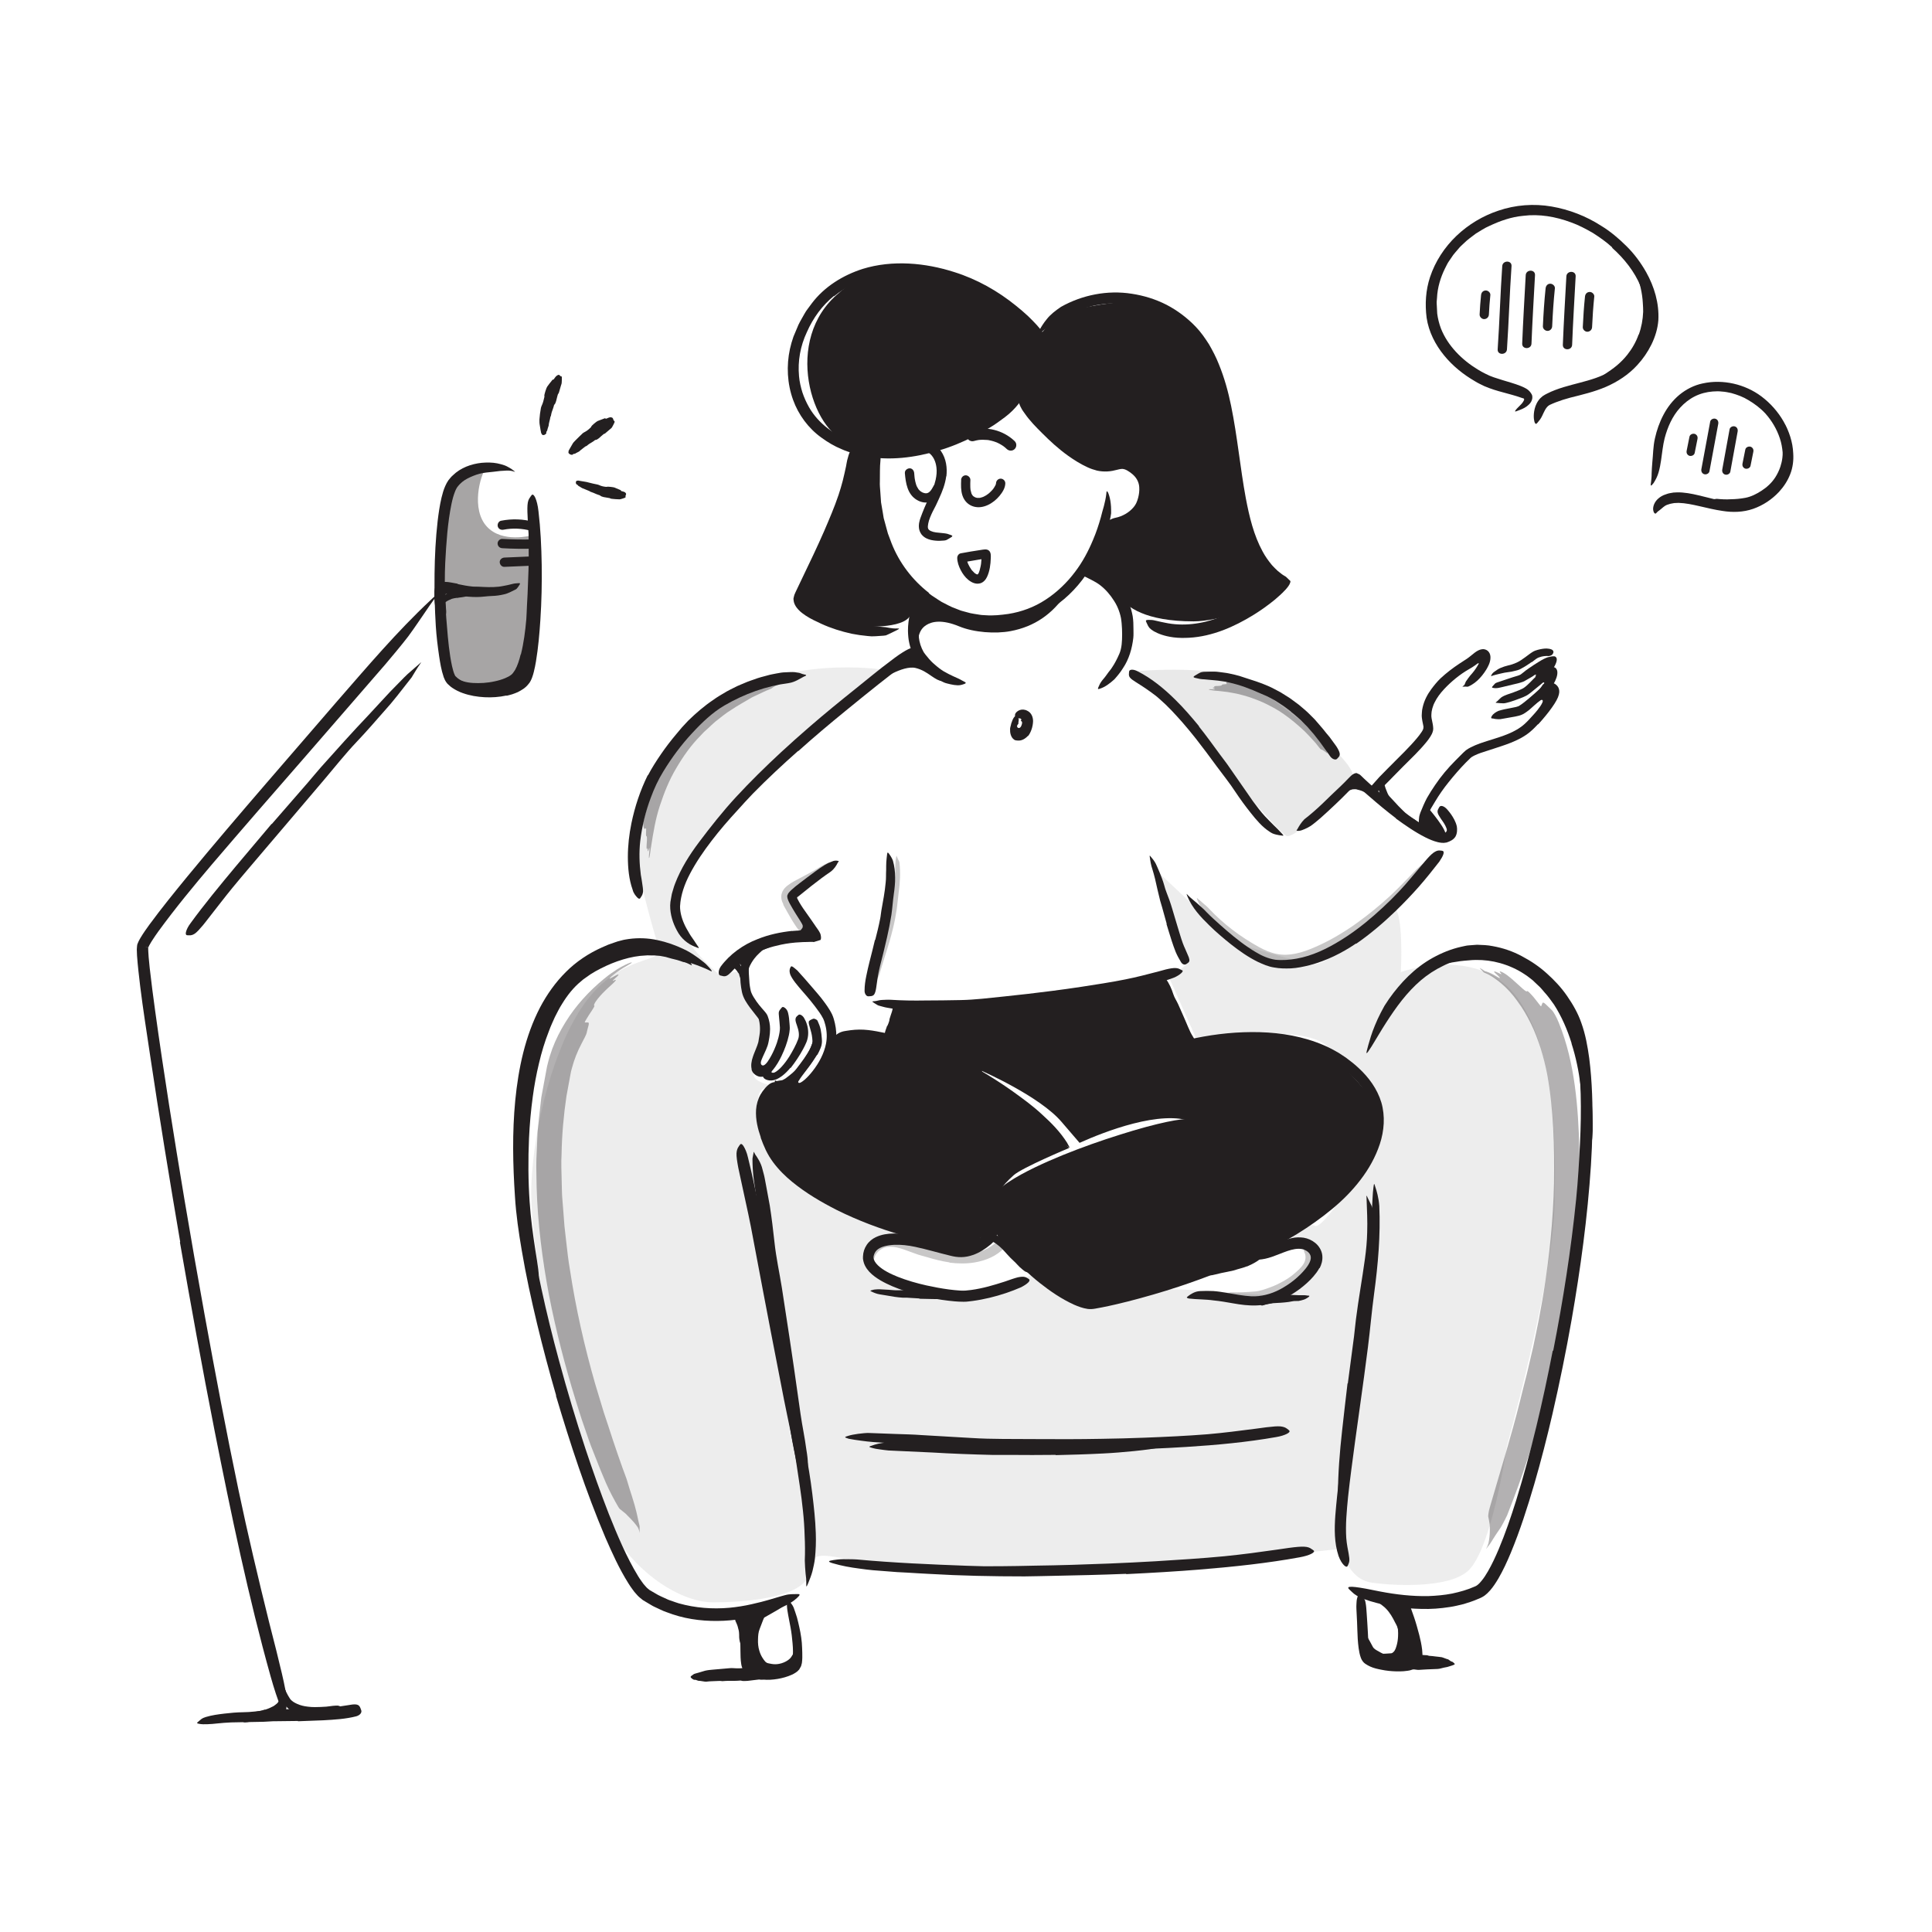 <?xml version="1.0" encoding="UTF-8"?><svg id="Layer_1" xmlns="http://www.w3.org/2000/svg" width="520" height="520" viewBox="0 0 520 520"><defs><style>.cls-1{opacity:.08;}.cls-1,.cls-2,.cls-3,.cls-4,.cls-5{stroke-width:0px;}.cls-1,.cls-2,.cls-3,.cls-5{fill:#231f20;}.cls-2{opacity:.1;}.cls-3{opacity:.4;}.cls-6{opacity:.25;}.cls-7{opacity:.35;}.cls-4{fill:#242021;}</style></defs><path class="cls-1" d="M237.7,180.26s-26.96-4.39-45.86,9.9c-18.91,14.29-20.61,34.62-20.72,38.76-.1,4.14,4.73,21.84,6.24,26.21s-10.36,1.21-20.22,15.22c-8.25,11.72-13.47,32.9-14.12,48.33-.65,15.44,6.46,48.8,6.46,48.8,0,0,9.6,32.21,14.24,42.38,5.32,11.66,18.38,21.41,28.21,21.41,6.01,0,25.26-.66,25.92-8.33.66-7.67,5.92-2.8,24.16-1.41s80.06,2.74,89.03,0c8.97-2.74,30.01-4.66,30.01-4.66,0,0,1.6,8.19,8.21,9.11,6.61.92,20.53,1.43,25.71-3.04,6.58-5.69,10.61-33.72,10.61-33.72,0,0,12.26-43.7,12.81-64.66.29-11.26,1.26-42.27-10.83-57.06-10.7-13.08-30.52-5.86-30.52-5.86,0,0,.91-17.27-2.17-17.42-2.04-.1-16.4,15.57-20.99,15.25-4.58-.32-22.18-5.96-22.18-5.96l-21.08-19.79s9.85,24.24,8.69,25.8-4.9,3.04-4.9,3.04l7.76,17.44s28.25-4.81,34.82,1.46c6.57,6.26,12.15,12.4,13.05,14.69s.22,12.06-1.65,15.25-12.52,19.88-14.51,18.53-7.59,4.03-7.59,4.03c0,0,8.53.44,7.52,3.98s-5.17,9.2-6.78,10.49c-1.61,1.29-31.71-2.59-37-1.07s-12.9,4.08-16.47,4.01c-3.57-.07-15.3-8.65-15.3-8.65,0,0-12.02,6.86-16.12,6.19-4.1-.67-23.71-3.69-25.58-6.19s-6.19-7.51-1.36-8.33,6.79-3.81,6.79-3.81c0,0-34.43-20.44-35.3-23.93-.88-3.49-5.19-13.04-.42-13.92,4.77-.87-4.68-.44-3.31-4.48,1.38-4.04,2.47-14.35,2.47-14.35,0,0-5.05-8-5.04-10.88,0-2.88-6.51-.44-6.51-.44,0,0-9.68-7.93-10.72-13.72-1.04-5.79,2.06-15.5,4.73-19.36s20.94-24.2,20.94-24.2l28.84-25.01Z"/><path class="cls-5" d="M273.09,118.72c-3.09-2.95-7.67-4.11-11.78-2.91-.78.23-1.26,1.06-1.05,1.85s1.06,1.27,1.85,1.05c.43-.12.86-.22,1.3-.29.26-.04-.19.02.07,0,.1-.01.21-.02.31-.03.21-.02.42-.03.63-.03.45,0,.89.02,1.33.06.08,0,.23.03.07,0,.1.01.21.03.31.05.23.04.46.09.69.15.41.1.81.22,1.2.37.1.04.2.07.29.11.24.1-.16-.08.07.03.21.1.42.2.63.31.37.2.72.42,1.07.66.26.18.55.43.9.76.59.56,1.54.58,2.12,0s.59-1.56,0-2.12h0Z"/><path class="cls-5" d="M243.54,127.29c.23,2.73.68,5.78,3.27,7.29,1.1.65,2.52.92,3.74.44,1.38-.55,2.19-1.72,2.89-2.98.32-.57.16-1.39-.45-1.71s-1.37-.16-1.71.45c-.13.24-.27.48-.41.71-.06.1-.13.2-.19.3-.03.04-.21.29-.08.12-.16.21-.35.41-.55.58.19-.16-.09.06-.12.07-.08.05-.31.16-.09.07-.13.05-.26.08-.39.12-.25.08.21,0-.07.01-.1,0-.2,0-.3,0-.13,0-.29-.05-.07,0-.24-.05-.47-.11-.7-.2.26.11-.05-.04-.09-.05-.11-.06-.22-.12-.32-.19-.05-.03-.34-.27-.14-.09-.08-.07-.16-.14-.24-.22s-.15-.15-.22-.23c-.05-.05-.09-.11-.14-.16.08.1.09.11.04.04-.13-.23-.28-.44-.4-.68,0,0-.16-.36-.08-.16-.05-.14-.1-.27-.15-.41-.17-.52-.28-1.06-.37-1.6,0-.06-.02-.13-.03-.19.02.12.02.1,0-.05-.01-.13-.03-.25-.04-.38-.03-.3-.06-.59-.08-.89-.06-.65-.54-1.28-1.25-1.25-.63.03-1.31.55-1.25,1.25h0Z"/><path class="cls-5" d="M254.68,128.18c-.3,2.19-1.06,4.11-1.91,5.95-.32.67-.58,1.33-.9,1.95-.58,1.09-1.13,2.15-1.55,3.22-.21.53-.38,1.07-.48,1.59-.1.55-.16,1-.05,1.32.15.59,1.14.96,2.13,1.09.65.09,1.33.12,2.02.21.35.05.7.07,1.05.17.35.11.7.22,1.05.36.43.18.33.34-.07.59-.27.16-.54.33-.8.48-.16.09-.34.2-.52.27-.18.05-.38.1-.58.11-.72.06-1.46.11-2.25.03-.79-.08-1.64-.19-2.59-.68-.24-.14-.48-.29-.7-.48-.22-.22-.46-.42-.62-.7-.17-.27-.33-.55-.41-.84-.1-.3-.16-.58-.17-.85-.03-.28-.03-.55,0-.75.01-.23.04-.44.09-.65.08-.43.2-.82.34-1.2.66-1.81,1.36-3.5,2.13-5.08.84-1.7,1.55-3.41,1.95-5.19.23-1.09.35-2.19.21-3.26-.18-1.61-.87-3.19-2.17-4.04-1.01-.68-2.29-.84-3.55-.89-.28-.02-.56,0-.84-.03-1.05-.07-1.39-.25-1.63-.98-.05-.16-.13-.33-.16-.49-.11-.54.36-1.01,1.25-1.17,1.33-.24,2.77-.2,4.26.25,1.48.44,3.05,1.42,4.03,2.87,1.48,2.14,1.73,4.61,1.49,6.82h-.07Z"/><path class="cls-5" d="M71.35,460.16c.77-.22,1.51-.56,2.22-.93.26-.13.44-.32.64-.46.35-.24.62-.53.83-.93.19-.4.31-.89.35-1.42.03-.47-.06-.95-.18-1.42-.07-.31-.19-.6-.26-.91-.05-.32-.09-.65-.12-.99-.01-.21.11-.24.35-.15.23.09.65.27.93.59.43.59.68,1.27.89,2,.17.73.29,1.57.01,2.4-.29.96-.78,2.04-1.57,2.69-.82.7-1.68,1.1-2.6,1.48-.56.23-1.13.4-1.7.56-.87.24-1.77.35-2.64.49-.68.1-1.36.3-2.06.37-.16.02-.31.05-.47.05-.58,0-.75-.21-.77-.86,0-.15-.02-.3,0-.45.03-.5.3-.88.66-.98,1.08-.32,2.11-.41,3.16-.6.78-.14,1.56-.31,2.31-.58l.02.05Z"/><path class="cls-5" d="M83.49,462.02c-1.2-.08-2.42-.38-3.61-.84-.43-.17-.88-.31-1.29-.56-.71-.44-1.37-1.01-1.83-1.71-.47-.69-.79-1.42-1.04-2.13-.22-.64-.4-1.27-.56-1.89-.15-.81-.22-1.62-.19-2.44.01-.25.1-.24.28-.06.17.18.49.51.72.92.19.37.38.72.57,1.06.18.35.31.7.48,1.02.32.66.66,1.26,1.03,1.82.47.66,1.19,1.07,1.96,1.41.84.38,1.81.62,2.83.73.63.08,1.27.13,1.92.12,1,0,2.03-.05,3.06-.12.8-.06,1.6-.24,2.45-.27.19,0,.37-.03.56-.02.7.06.91.28.93.89,0,.14.02.28,0,.42-.04.47-.36.79-.79.89-1.29.28-2.58.53-4.05.7-1.08.1-2.23.17-3.46.13v-.07Z"/><path class="cls-5" d="M390.61,447.18c.37.04.64.35.88.58.08.08.04.24-.07.28-.21.06-.43.16-.65.25-.07.03-.61.17-1.23.38-.6.1-1.27.25-1.61.35-.66.21-1.3.2-1.95.22-1.32.03-2.64.12-3.97.2-.3.02-.59,0-.89-.05-1.01-.17-2.03-.18-3.06-.12-.17.01-.35-.01-.51.11-.27.21-3.08.19-3.45.08-.9-.26-1.81-.43-2.71-.67-.13-.03-.27,0-.38-.15-.25-.36-.54-.32-.82-.37-.39-.06-.77-.23-1.14-.4-.19-.09-.35-.3-.52-.47-.15-.15,0-.58.05-.62.19-.12.07-.35.08-.54,0-.06,0-.15.02-.2.04-.07,2.27-.98,2.48-.91.01,0,.22,0,.53,0,.31-.01.72-.02,1.13-.04.84-.04,1.72-.09,1.9-.12.19-.03.37.06.56.11.08.03,2.63-.22,2.74-.21.53.04,1.06-.08,1.59.22.1.06.21.04.32.04.92,0,1.84.17,2.76.29.47.06.94.06,1.42.09.09,0,.17.05.25.08.11.03.21.07.32.08.56.03,1.12.09,1.68.17.56.08,1.12.1,1.68.2.26.04,1.46.56,1.76.59.16.07.66.54.81.54Z"/><path class="cls-5" d="M187.05,452.12c-.41.07-.76-.3-1.08-.57-.1-.09-.1-.33.02-.41.22-.14.44-.32.67-.49.07-.11.66-.26,1.32-.44.67-.18,1.41-.41,1.78-.53.73-.17,1.46-.24,2.2-.3l4.48-.39c.33-.03.67-.03,1,0,1.15.1,2.29.03,3.43-.11.19-.02.38-.02.56-.13.29-.18,3.38-.43,3.79-.37,1.01.13,2.02.19,3.03.29.14.01.29-.03.43.08.32.26.63.19.94.19.43,0,.86.02,1.3.08.22.03.44.18.66.29.2.1.13.52.07.57-.18.14,0,.33.03.49.01.06.03.13.02.18-.01.1-2.41.98-2.68.99-.03,0-.94.12-1.9.24-.96.13-1.95.26-2.16.3-.21.04-.43-.01-.65-.04-.1-.01-2.97.37-3.09.37-.6,0-1.19.13-1.8-.07-.12-.04-.24-.02-.36,0-1.03.09-2.06.06-3.09.06-.53,0-1.05.06-1.57.09-.09,0-.19-.03-.29-.04-.12-.01-.24-.04-.36-.03-1.24.09-2.49.04-3.73.21-.29.03-1.67-.28-2-.24-.18,0-.8-.32-.97-.27Z"/><path class="cls-3" d="M131,125.51c-1.93,2.7-4.18,11.56,0,16.18,4.18,4.61,12.02,2.42,12.02,2.42,0,0,.02,24.43-.29,27.8s-2.79,11.5-5.92,12.48c-3.13.98-15.55,2.94-16.72-6.11-1.17-9.06-.87-29.47-1.2-31.97-.33-2.5.59-13.25,1.95-15.23,1.36-1.98,10.15-5.57,10.15-5.57Z"/><path class="cls-5" d="M122.93,160.91c-.43.06-.88.14-1.3.26-.16.05-.28.15-.43.2-.54.2-1.05.49-1.51.88-.21.17-.36.39-.49.61-.13.31-.33.57-.57.88-.08.1-.19.07-.33-.06-.14-.13-.36-.39-.4-.66-.05-.25,0-.48.07-.7.06-.22.15-.44.25-.64.1-.21.23-.4.37-.57.16-.17.34-.3.53-.43.45-.29.81-.69,1.28-.97.51-.3,1.05-.51,1.61-.63.34-.08.68-.14,1.01-.19.51-.08,1.02-.1,1.51-.18.38-.06.75-.23,1.13-.33.08-.02.16-.06.25-.06.31-.03.41.12.49.63l.05.35c.03.4-.08.73-.29.87-.62.44-1.25.48-1.86.58-.45.06-.9.1-1.33.2v-.05Z"/><path class="cls-5" d="M140.2,176.12c.76-3.03,1.18-6.26,1.46-9.49.1-1.18.09-2.37.17-3.56.13-2.1.22-4.2.29-6.31.09-2.11.17-4.22.19-6.34,0-1.88-.01-3.77-.03-5.63,0-2.4-.22-4.81.32-7.23.2-.75.18-.64.41-.01.26.63.82,1.78,1.02,3.14.26,2.43.54,4.87.74,7.32.09,2.46.12,4.92.02,7.41-.14,2.97-.06,6.06-.2,9.11-.19,3.35-.48,6.7-1.11,10.05-.39,2.06-.88,4.11-1.76,6.12-.35.75-.74,1.51-1.3,2.2l-.43.51-.52.46c-.34.33-.72.5-1.09.75-1.49.81-3.04,1.29-4.6,1.66-1.22.29-2.44.49-3.68.61-1.24.12-2.52.14-3.81-.08-.57-.08-1.13-.2-1.7-.4-.53-.18-.95-.43-1.29-.61-.33-.24-.57-.48-.74-.69-.35-.42-.38-.86-.28-1.27.05-.19.08-.39.16-.54.15-.25.45-.32.83-.29.19.01.38.08.61.13.24.05.49.12.76.22,1.66.52,3.57.56,5.52.45.98-.08,1.97-.2,2.94-.42.97-.2,1.94-.48,2.81-.84.65-.26,1.26-.59,1.66-.91.37-.24.72-.8,1.07-1.33.66-1.18,1.14-2.67,1.5-4.18h.07Z"/><path class="cls-5" d="M247.47,349.48l-3.31-.2c-.4-.02-.81.02-1.22-.01-1.44-.09-2.88-.32-4.31-.59-.64-.1-1.27-.21-1.89-.31-.81-.13-1.59-.45-2.32-.82-.23-.12-.17-.18.07-.25.24-.07.67-.22,1.13-.24.83-.1,1.6-.02,2.39.02.79.04,1.58.08,2.38.16.96.09,1.97.02,2.96,0l3.31-.02h2.06c1.04.02,2.09.09,3.14.09.41.01.81-.03,1.22-.05.41-.01.81-.02,1.22,0,.18,0,.36-.01.54.02.67.1.86.28.9.85,0,.13.03.26.02.39-.02.43-.34.74-.81.83-.7.11-1.4.22-2.1.28-.7.05-1.41,0-2.13,0-1.08-.02-2.17-.05-3.25-.07v-.06Z"/><path class="cls-5" d="M344.08,348.45c.68,0,1.38.07,2.07.08.25,0,.5-.05.75-.03.89.04,1.8.08,2.69.11.4.02.79.01,1.19,0,.5-.05,1.02.12,1.52.12.16.02.14.12.02.26-.12.15-.35.26-.62.44-.48.31-.97.44-1.46.57-.25.06-.49.12-.74.16-.25.02-.51.02-.77.01-.62-.03-1.23.17-1.86.25-.68.09-1.37.16-2.07.21-.43.02-.86.05-1.28.07-.65.05-1.3.06-1.94.16-.5.08-.98.29-1.48.43-.11.03-.22.07-.33.09-.42.03-.56-.14-.65-.78-.02-.15-.05-.29-.06-.44-.04-.49.12-.9.4-1.07.81-.53,1.68-.55,2.59-.63.67-.04,1.35-.03,2.04-.07v.06Z"/><path class="cls-5" d="M377.28,437.33c-.44-.93-.94-1.86-1.52-2.7-.21-.31-.49-.56-.71-.85-.81-1.01-1.62-2.07-2.74-2.77-.5-.31-1.04-.54-1.58-.74-.71-.23-1.44-.37-2.21-.52-.24-.05-.23-.22-.03-.45.2-.23.61-.55,1.13-.62.91-.1,1.87-.08,2.76.19.87.3,1.69.76,2.38,1.36.41.36.85.69,1.27,1.03.41.36.81.74,1.16,1.15.77.9,1.41,1.87,1.99,2.86.36.61.7,1.23,1.01,1.87.46.97.84,1.98,1.22,2.99.29.78.7,1.52.92,2.35.04.18.11.36.13.55.08.7-.1.94-.69,1.12-.14.04-.27.09-.4.11-.46.08-.86-.15-1.09-.56-.75-1.19-1.13-2.38-1.69-3.61-.39-.91-.87-1.8-1.34-2.72l.06-.04Z"/><path class="cls-5" d="M376.75,440.93c-.08-1.06-.32-2.14-.72-3.18-.14-.38-.38-.71-.55-1.08-.63-1.28-1.37-2.6-2.42-3.68-.46-.49-1.01-.86-1.53-1.28-.36-.23-.71-.48-1.08-.7-.19-.1-.36-.24-.53-.39-.17-.14-.35-.27-.54-.42-.22-.19-.18-.21.1-.27.21-.05.41-.1.58-.14.24-.04.56-.16.82-.06.95.24,1.94.53,2.75,1.1.83.55,1.55,1.25,2.16,2.03.36.47.75.93,1.14,1.4.36.49.72.98,1.01,1.52.63,1.17,1.09,2.44,1.38,3.74.17.8.29,1.61.33,2.43.08,1.25-.09,2.53-.48,3.77-.3.96-.65,1.95-1.34,2.82-.15.19-.29.39-.48.55-.73.59-1.17.47-1.62-.14-.1-.14-.21-.28-.3-.43-.27-.52-.21-1.05-.03-1.42.58-1.04,1.02-1.95,1.22-3.16.14-.89.22-1.92.05-2.99l.07-.02Z"/><path class="cls-5" d="M373.7,448.16c-1.14-.11-2.29-.54-3.17-1.06-.34-.19-.71-.32-1-.58-1.07-.88-1.89-2.04-2.38-3.27-.21-.55-.37-1.11-.46-1.67-.19-.71-.01-1.46.29-2.12.09-.2.1-.17.21,0,.1.18.41.5.67.82.69,1.16,1.09,1.97,1.64,2.97.33.6,1.02.93,1.63,1.26.32.21.68.39,1.05.56.35.15.7.27,1.08.34.46.1.95.12,1.44.08.73-.07,1.49-.25,2.11-.66.48-.33.77-.85,1.05-1.28.06-.1.1-.21.16-.31.24-.34.43-.36,1.11-.11l.46.16c.51.2.8.62.69,1.14-.18.74-.57,1.47-1.13,2.03-.57.56-1.27.97-2,1.25-1.09.44-2.28.57-3.44.5v-.07Z"/><path class="cls-5" d="M378.31,439.78c-.08.95-.22,1.89-.48,2.83-.1.34-.15.7-.3,1.03-.48,1.19-1.44,2.26-2.53,2.84-.49.26-.97.54-1.52.62-.68.14-1.42.11-2.04-.17-.19-.09-.14-.15.04-.23.19-.07.5-.25.81-.36.58-.17,1-.57,1.48-.78.47-.25.9-.58,1.3-.94.47-.44.66-1.14.86-1.82.21-.75.33-1.58.36-2.41.02-.51.03-1.04-.01-1.56-.06-.79-.12-1.59-.33-2.36-.16-.6-.46-1.14-.73-1.69-.06-.12-.14-.23-.19-.35-.18-.45-.09-.64.45-.96.12-.07.25-.15.37-.21.43-.21.87-.15,1.14.19.78,1,1.14,2.23,1.28,3.49.12.93.13,1.89.09,2.84h-.05Z"/><g class="cls-7"><path class="cls-4" d="M403.59,264.31c.12.09.25.19.37.29,1.64,1.36,3.17,3.04,4.51,4.95,1.39,1.86,2.55,3.89,3.59,6,1.05,2.1,1.86,4.34,2.61,6.6.7,2.29,1.29,4.63,1.75,7.01,1.74,9.44,1.98,19.48,1.84,29.3-.22,9.86-1.22,19.72-2.81,29.49-.38,2.45-.87,4.88-1.3,7.32-.47,2.43-1,4.86-1.5,7.29l-1.7,7.25c-.63,2.4-1.22,4.82-1.82,7.23-2.42,9.66-5.4,19.17-8.18,28.79h0c-.34,1.14-.41,2.17-.39,2.35.16.71.28,1.41.38,2.1.09,1.18.07,2.32-.05,3.42-.06.55-.15,1.1-.26,1.63-.15.52-.35,1.02-.62,1.5-.12.21.03,0,.47-.57.61-.7,1.02-1.47,1.5-2.22.47-.75.97-1.49,1.48-2.23.14-.2.3-.44.48-.7.16-.29.33-.6.52-.94.36-.69.81-1.48,1.19-2.34,2.05-5.19,3.99-10.43,5.7-15.76l2.53-8c.78-2.69,1.63-5.36,2.35-8.07,2.86-10.84,5.21-21.85,6.79-33,1.54-11.16,2.31-22.46,2.05-33.78-.13-5.62-.43-11.29-1.21-16.99-.78-5.69-2.06-11.44-4.31-16.95-.63-1.6-1.43-2.91-1.75-3.28l-1.76-1.7c-.48-.47-.81-.55-.9-.29-.1.27-.22.55-.34.83-.03.07-.17-.08-.41-.4-.76-.93-1.43-1.91-2.26-2.77-.65-.72-1.05-1.04-1.13-.89-.21.4-1.64-1.17-4.16-3.36-.36-.31-.73-.61-1.11-.89-.82-.61-1.5-.95-1.84-1.05-.34-.08-.3.07.06.46.32.35.1.32-.52-.02-1.36-.69-1.68-.54-.8.16.29.27.58.52.85.81.27.26.3.38.1.32-.21-.05-.61-.3-1.11-.6-.94-.56-1.91-1-2.9-1.27-.36-.24-.67-.5-.91-.61-.11-.08-.21-.06-.26-.18-.07,0-.1.02-.1.04,0,.02.04.05.11.08h.01s0,0,0,0v.07s-.01,0-.01,0h0s0,0,0,0h0s0,.01,0,.01l.03.03.06.06s.1.09.15.15c.11.11.24.22.38.38.07.07.14.15.22.23.07.09.15.17.25.18.55.24,1.11.47,1.64.8.81.47,1.6,1.07,2.42,1.69"/></g><path class="cls-5" d="M422.99,280.78c-1.14-3.65-2.67-7.2-4.73-10.4-.81-1.12-1.6-2.27-2.54-3.27-.4-.45-.77-.95-1.2-1.38l-1.32-1.25-.66-.63-.71-.56c-.46-.39-.97-.72-1.47-1.06-2.02-1.35-4.28-2.36-6.64-3.02-2.1-.59-4.3-.87-6.46-.84-.7,0-1.39.05-2.08.12-.7.03-1.38.14-2.08.2-1.38.21-2.75.45-4.2.61-.92.08-.78.13-.14-.34.32-.22.73-.71,1.33-1.06.29-.19.61-.42.97-.61.36-.16.76-.3,1.17-.43,5.97-1.71,12.6-.51,17.91,2.65,1.59.94,3.17,2.02,4.56,3.29l1.06.95c.36.31.71.63,1.01.99.62.7,1.27,1.39,1.86,2.12,2.55,3.23,4.41,6.91,5.85,10.69.49,1.15.8,2.36,1.21,3.53.37,1.19.65,2.4.98,3.59.86,3.66,1.36,7.4,1.66,11.11.25,2.88.39,5.73.34,8.62-.04.64-.06,1.26-.12,1.9-.09,1.19-.29,1.96-.53,2.48-.23.52-.5.79-.88.97-.17.08-.35.2-.51.23-.54.11-.82-.91-.74-2.56.18-4.92.14-10.09-.48-15.26-.48-3.83-1.25-7.65-2.44-11.32l.06-.02Z"/><path class="cls-5" d="M362.77,372.34l1.67-12.66c.2-1.54.31-3.09.52-4.63.68-5.42,1.68-10.83,2.41-16.2.33-2.38.56-4.79.61-7.16.11-3.05-.06-6.08-.17-9.18-.05-.97-.03-.85.32-.09.22.46.48,1,.77,1.59.36.66.65,1.47.82,2.38.32,1.6.56,3.21.68,4.84.08,1.62.09,3.24.03,4.86-.03.81-.07,1.61-.13,2.41-.08.8-.19,1.6-.29,2.39-.22,1.59-.48,3.16-.75,4.73-.31,1.88-.53,3.81-.74,5.75-.23,1.94-.44,3.89-.69,5.82l-1.72,12.73c-.35,2.61-.69,5.23-1.04,7.84-.5,3.96-1.04,7.93-1.45,11.87-.31,3.06-.48,6.08-.73,9.11-.06.67-.09,1.32-.16,2-.28,2.49-.6,3.26-1.3,3.73-.16.11-.32.25-.48.31-.51.19-.82-.86-.84-2.71.02-5.47.47-11.2,1.11-16.93.45-4.26.98-8.53,1.47-12.8h.08Z"/><path class="cls-5" d="M284.13,391.58c-4.19.05-8.37.05-12.56.01-1.53,0-3.05.03-4.58,0-5.38-.13-10.76-.33-16.13-.65-2.38-.13-4.78-.23-7.14-.33-1.52-.07-3.04-.14-4.56-.21-.76-.06-1.52-.18-2.27-.28l-1.13-.17c-.38-.06-.75-.18-1.12-.27-.93-.26-.8-.33.03-.59.83-.32,2.33-.76,4.08-.82,6.18.23,12.34.46,18.56.85,3.72.25,7.61.13,11.42.13,4.19,0,8.39-.04,12.59-.12,2.58-.06,5.17-.12,7.75-.22,3.91-.15,7.84-.32,11.71-.59,3.01-.22,5.95-.61,8.92-.92.66-.05,1.29-.13,1.96-.18,2.45-.17,3.25,0,3.82.54.13.12.3.24.38.36.27.39-.7.9-2.48,1.25-1.32.25-2.66.5-4.02.71-1.36.18-2.74.34-4.13.48-2.78.27-5.6.52-8.43.65-4.21.22-8.44.34-12.66.44v-.06Z"/><path class="cls-5" d="M210.74,449.66c-.89.19-1.79.25-2.68.13-.32-.04-.65-.05-.96-.13-1.11-.3-2.05-.95-2.83-1.67-.36-.31-.67-.68-.94-1.06-.36-.48-.62-1.04-.67-1.64-.02-.18.05-.18.22-.09.16.1.46.24.71.42.39.36.82.63,1.24.87.37.3.75.57,1.16.85.5.33,1.13.41,1.71.51.64.11,1.31.11,1.99-.02.41-.08.83-.19,1.22-.36.6-.25,1.19-.58,1.66-1.03.38-.34.6-.82.87-1.24.06-.09.1-.19.17-.28.25-.31.42-.35.91-.16.11.04.22.08.32.13.35.16.53.49.45.88-.2,1.18-1.04,2.15-2.04,2.82-.75.51-1.6.87-2.49,1.1l-.02-.05Z"/><path class="cls-5" d="M199.96,441.11c0-1.39.24-3.05,1-4.41.26-.5.5-1,.85-1.42.61-.74,1.33-1.35,2.07-1.87.76-.51,1.59-.86,2.38-1.19.7-.28,1.39-.57,2.08-.85.44-.16.88-.32,1.33-.45.45-.13.9-.24,1.42-.14.36.15.31.13.19.51-.06.2-.16.43-.28.71-.13.25-.31.45-.54.59-1.58,1.03-3.1,1.79-4.5,2.63-.91.44-1.54,1.28-2.06,2.06-.59.87-.95,1.8-1.05,2.95-.07.7-.06,1.44-.01,2.21.08,1.17.13,2.37.29,3.53.13.9.42,1.77.64,2.65.05.19.13.38.13.58.02.37,0,.62-.13.81-.14.19-.35.31-.64.43-.14.05-.26.12-.39.15-.22.06-.43.03-.64-.08-.21-.11-.45-.3-.58-.55-.47-.76-.65-1.57-.85-2.39-.19-.82-.32-1.67-.43-2.51-.15-1.27-.29-2.48-.35-3.92h.07Z"/><path class="cls-5" d="M202.2,446.12c-.51-1.27-.78-2.67-.74-3.99,0-.48-.04-.96.02-1.44.11-.84.33-1.64.6-2.41.3-.77.68-1.48,1.07-2.17.34-.61.68-1.22,1.04-1.81.47-.75,1.13-1.36,1.8-1.93.21-.17.28-.07.28.22,0,.28-.04.76-.16,1.25l-.33,1.24c-.16.37-.31.74-.46,1.12-.28.73-.56,1.46-.85,2.22-.37.88-.43,1.88-.45,2.82-.04,1.05.05,2.08.36,3.08.18.62.44,1.22.78,1.78.51.84,1.16,1.65,1.99,2.19.64.42,1.4.57,2.1.65.15.02.31.01.46.02.56.06.7.3.8.99.02.16.06.32.07.47.05.52-.26.95-.9,1.11-1.85.22-3.81-.66-5.17-1.97-1.05-.96-1.82-2.16-2.39-3.43l.06-.03Z"/><path class="cls-5" d="M209.57,363.4l-1.97-13.28c-.25-1.61-.6-3.21-.84-4.83l-2.34-17.14c-.36-2.53-.73-5.08-1.09-7.6-.21-1.62-.52-3.23-.64-4.86-.07-.82-.12-1.63-.14-2.46l-.02-1.23c0-.41.15-.84.2-1.26.24-1.05.06-.89.5-.08.56.8,1.58,2.25,2,4.08.2.81.46,1.61.6,2.42l.46,2.44c.3,1.63.6,3.26.9,4.89.52,3.28.9,6.59,1.27,9.92.42,3.99,1.32,8.07,1.97,12.12l2.05,13.39c.41,2.75.81,5.5,1.22,8.25.6,4.17,1.19,8.36,1.78,12.5.46,3.22,1.15,6.35,1.56,9.55.1.7.24,1.39.3,2.1.27,2.64.05,3.51-.68,4.14-.16.14-.32.33-.47.42-.5.29-1.2-.72-1.64-2.61-.56-2.81-1.24-5.67-1.68-8.61-.47-2.93-.92-5.91-1.37-8.9-.68-4.44-1.35-8.9-2.03-13.36l.08-.02Z"/><g class="cls-7"><path class="cls-4" d="M327.08,185.91h.12c1.1.06,2.19.25,3.29.36,1.08.21,2.18.36,3.24.64,2.12.51,4.18,1.26,6.18,2.13,1.97.93,3.92,1.94,5.69,3.21,1.79,1.25,3.46,2.65,5.06,4.13.42.36.79.75,1.17,1.15.38.4.77.79,1.12,1.2l1.12,1.22,1.03,1.3h0c.17.2.32.37.35.39.16.06.32.13.48.2.48.28.92.61,1.32.96.04.04.04-.02,0-.18-.12-.38-.23-.78-.33-1.18-.06-.21-.17-.6-.38-.98l-.89-1.74-1.01-1.68c-.78-1.04-1.57-2.09-2.47-3.05-.84-1.01-1.84-1.87-2.85-2.7-.52-.4-1.02-.82-1.55-1.21l-1.62-1.11c-2.2-1.41-4.53-2.64-6.96-3.61-2.44-.93-4.96-1.71-7.53-2.17-.37-.08-.71-.09-.82-.03l-.56.28c-.15.08-.22.17-.2.28l.08.34s-.04.05-.13.06l-.81.08c-.22.02-.34.07-.33.14.02.2-.46.26-1.24.3h-.33c-.24.02-.42.05-.5.1-.08.05-.06.1.06.16.11.05.06.1-.12.12-.37.04-.44.15-.16.25l.29.11c.09.04.11.07.06.1-.05.03-.18.04-.33.04l-.86-.02c-.23,0-.39.02-.39.07,0,.05.17.11.4.15l.52.08c.26.04.53.07.8.1"/></g><g class="cls-7"><path class="cls-4" d="M175.23,228.02l.02-.21c.58-3.69,1.17-7.39,2.35-10.94,1.15-3.49,2.51-6.94,4.4-10.09,1.85-3.16,3.97-6.19,6.56-8.79l.94-1,1.02-.92c.68-.61,1.32-1.27,2.03-1.86,1.45-1.12,2.86-2.32,4.44-3.26,1.53-1.04,3.15-1.91,4.75-2.87.79-.51,1.66-.83,2.5-1.25.85-.38,1.68-.84,2.56-1.16h0c.41-.16.76-.3.81-.34.2-.15.4-.29.6-.43.72-.43,1.46-.8,2.23-1.12.08-.04,0-.02-.27.03-.64.13-1.29.25-1.94.36-.34.06-.98.19-1.68.34-1.04.21-2.03.61-3.06.91-1.02.32-2.05.62-3.02,1.07-.98.42-2,.8-2.96,1.26l-2.8,1.61c-.96.5-1.8,1.19-2.69,1.79l-1.33.93c-.44.32-.83.69-1.25,1.03-.82.71-1.67,1.39-2.41,2.17l-2.24,2.35c-2.83,3.28-5.22,6.92-7.15,10.78-1.96,3.85-3.31,7.97-4.33,12.14-.14.61-.22,1.15-.19,1.33l.15.89c.06.25.14.35.25.31l.35-.14s.04.07.04.22l-.04,1.34c0,.36.03.56.1.54.19-.04.21.76.09,2.04l-.03.55c-.02.4-.01.7.02.84.04.14.09.1.16-.1.06-.18.1-.1.1.2,0,.63.09.74.23.28l.14-.48c.05-.15.08-.19.11-.1.02.09.02.29,0,.55l-.12,1.45c-.03.39-.02.66.03.65.05,0,.13-.28.19-.67l.13-.87c.06-.45.12-.89.18-1.34"/></g><path class="cls-5" d="M140.04,298.84c.63-6.17,1.71-12.33,3.55-18.33.7-2.18,1.38-4.37,2.34-6.47,1.67-3.7,3.81-7.24,6.62-10.27.33-.39.7-.75,1.09-1.1l1.13-1.06c.79-.66,1.63-1.28,2.46-1.89,1.7-1.14,3.5-2.11,5.36-2.93,3.32-1.39,6.83-2.48,10.46-2.71,2.32-.19,4.72,0,7,.74.56.2,1.11.44,1.66.67.54.26,1.03.62,1.53.92.98.67,1.9,1.45,2.48,2.5.78,1.24.68,1.01-.43.48-.28-.13-.62-.27-1.02-.4-.11-.02-.21-.06-.34-.05-.1-.04-.21-.07-.31-.11-.21-.07-.43-.15-.66-.23-.91-.32-1.99-.49-3.07-.83-.47-.17-.97-.27-1.47-.35l-.74-.14-.76-.06c-.51-.04-1.01-.1-1.52-.06-.51,0-1.02-.06-1.54,0-2.06.07-4.15.47-6.18,1.08-2.04.6-4.02,1.43-5.94,2.4l-1.43.76-1.38.83-1.3.92-.65.46c-.21.17-.41.35-.61.52-2,1.62-3.67,3.75-5.08,6.05-.74,1.13-1.32,2.37-1.95,3.57-.55,1.25-1.14,2.48-1.6,3.77-1.1,2.79-1.98,5.69-2.67,8.65-.71,2.95-1.27,5.95-1.67,8.97-.51,3.72-.85,7.48-1.02,11.24-.25,5.7-.22,11.46.17,17.12.29,4.4.88,8.7,1.54,13,.15.95.3,1.87.45,2.83.54,3.54.64,4.67.23,5.54-.09.2-.17.45-.27.58-.34.43-1.05-.93-1.71-3.52-.48-1.92-.91-3.88-1.3-5.87-.36-1.99-.67-4.02-.94-6.06-.52-4.09-.92-8.25-1.06-12.44-.23-6.22-.07-12.49.49-18.74h.07Z"/><g class="cls-6"><path class="cls-5" d="M210.88,243.46c-.17-.34-.39-.77-.52-1.33-.13-.57-.11-1.22.08-1.77.39-1.11,1.11-1.73,1.76-2.19.48-.34.94-.67,1.38-.9,1.58-.84,3.16-1.69,4.74-2.53.7-.37,1.38-.79,2.05-1.2.85-.54,1.76-1,2.69-1.43.29-.13.29-.05.14.2-.16.24-.43.71-.85,1.14-.73.77-1.53,1.42-2.34,2.06-.81.64-1.65,1.25-2.58,1.73-1.09.59-2.11,1.42-3.15,2.12-.54.36-1.02.75-1.34,1.14-.32.4-.42.69-.33,1.1.07.27.25.61.46.99l.62,1.13c.64,1.13,1.25,2.29,1.95,3.38.54.85,1.2,1.6,1.81,2.39.13.17.29.33.41.52.44.69.36,1.04-.06,1.5-.1.11-.19.22-.29.31-.35.3-.86.22-1.36-.18-1.34-1.27-2.31-2.87-3.28-4.48-.72-1.21-1.37-2.43-2.07-3.67l.05-.03Z"/></g><g class="cls-6"><path class="cls-5" d="M347.9,345.96c-1.42.83-2.91,1.51-4.43,2.06-.56.17-1.09.45-1.67.58-2.01.53-4.06.79-6.09.84-.45.02-.9.02-1.36,0-.45,0-.9,0-1.35-.03-.57-.02-1.15-.05-1.72-.14-.57-.11-1.1-.41-1.62-.69-.32-.19-.28-.12.03-.19.16-.03.39-.12.66-.25.27-.11.58-.21.9-.31,2.21.06,4.36-.04,6.57-.23,1.33-.11,2.64-.6,3.91-1.06,1.41-.5,2.75-1.15,4.04-1.91.4-.23.79-.48,1.16-.74.39-.25.75-.53,1.11-.82,1.06-.88,2.18-1.83,2.84-2.94.53-.87.61-1.83.39-2.61-.05-.17-.13-.32-.19-.47-.12-.27-.16-.43-.13-.62.05-.2.17-.41.35-.7.08-.13.15-.28.23-.4.14-.21.34-.32.64-.31.29.02.7.17.98.57.86,1.15,1.02,2.66.65,4.03-.36,1.34-1.15,2.42-1.95,3.27-1.21,1.23-2.52,2.25-3.94,3.13l-.03-.05Z"/></g><path class="cls-5" d="M335.59,340.84c-.85.35-1.74.56-2.6.81-.31.09-.61.22-.93.29-1.12.26-2.24.48-3.35.7-.49.12-.97.23-1.46.35-.31.07-.62.14-.93.21-.31.09-.66.01-.98.02-.21-.01-.19-.05-.06-.2.14-.13.35-.53.67-.74.59-.27,1.17-.6,1.78-.79.61-.19,1.23-.35,1.87-.49.76-.15,1.48-.51,2.21-.79.8-.3,1.6-.62,2.38-.96.49-.2.97-.41,1.44-.65.71-.36,1.41-.74,2.04-1.22.48-.39.85-.87,1.22-1.35.09-.1.15-.22.24-.31.33-.35.55-.35,1.04-.02.11.07.23.14.33.22.35.27.46.68.28,1.06-.56,1.13-1.58,1.95-2.65,2.62-.8.5-1.65.9-2.49,1.27l-.02-.04Z"/><g class="cls-6"><path class="cls-5" d="M255.58,339.78c-2.18-.32-4.27-.87-6.3-1.48-.74-.22-1.5-.39-2.23-.64-2.59-.85-5-2.09-7.42-2.1-1.09,0-2.05.33-2.86.95-.52.4-.92.92-1.21,1.47-.25.57-.45,1.11-.54,1.8-.29.51-.1.46-.6.16-.17-.07-.24-.19-.37-.34-.13-.15-.23-.33-.33-.55-.11-.22-.17-.47-.21-.75,0-.26.02-.55.11-.82.3-.98.87-1.81,1.56-2.49.7-.68,1.56-1.22,2.56-1.47,1.89-.47,3.72-.15,5.28.37,1.89.64,3.7,1.17,5.51,1.71,1.98.61,3.96,1.16,5.98,1.52,1.24.22,2.49.37,3.73.41,1.88.05,3.8-.11,5.58-.66,1.38-.43,2.62-1.16,3.72-2,.24-.19.46-.39.69-.58.85-.72,1.22-.82,1.9-.49.15.07.32.13.46.22.23.15.33.38.3.7-.03.31-.18.71-.53,1.07-2,2.24-5.05,3.51-8.06,4-2.25.38-4.56.32-6.75.05v-.06Z"/></g><path class="cls-5" d="M271.11,334.83c.65.71,1.18,1.4,1.76,2.05.21.24.46.44.67.68.75.84,1.46,1.73,2.23,2.55.34.36.73.68,1.12.98.22.23.45.46.67.68.22.23.37.59.63.77.15.13.12.14-.06.11-.15-.07-.56-.01-1.02-.03-.36-.08-.7-.2-1.03-.32-.32-.14-.57-.38-.84-.58-.53-.42-1.02-.88-1.47-1.39-.53-.61-1.18-1.14-1.75-1.72-.62-.64-1.23-1.33-1.81-1.97-.36-.39-.74-.76-1.13-1.11-.6-.51-1.23-1.02-1.94-1.33-.55-.25-1.15-.31-1.7-.34-.12,0-.25,0-.37,0-.44-.02-.56-.19-.65-.75-.02-.13-.05-.25-.06-.38-.04-.42.2-.77.66-.88,1.37-.22,2.77.32,3.89,1.04.85.54,1.57,1.2,2.24,1.87l-.03.04Z"/><g class="cls-6"><path class="cls-5" d="M238.37,250.93c.44-1.67.85-3.35,1.21-5.04.14-.62.2-1.25.32-1.87.41-2.19.76-4.4.94-6.63.1-.99.09-1.99.12-2.97,0-1.27-.03-2.53.26-3.81.07-.4.08-.35.2-.02.06.17.17.4.3.69.08.17.15.32.22.46.04.08.07.17.12.26l.04.27c.29,2.62.15,5.26-.21,7.88-.22,1.57-.33,3.21-.57,4.81-.27,1.76-.61,3.51-1.05,5.23-.26,1.06-.55,2.12-.85,3.17-.45,1.59-.98,3.17-1.47,4.73-.39,1.21-.7,2.43-1.1,3.64-.08.27-.15.53-.25.79-.37.97-.62,1.23-1.11,1.26-.11,0-.23.03-.33.02-.35-.04-.45-.54-.27-1.27.56-2.16,1.33-4.35,2-6.59.51-1.66,1.01-3.33,1.43-5.02h.04Z"/></g><g class="cls-6"><path class="cls-5" d="M362.62,252.62c-3.43,2.07-6.99,3.89-10.84,5.2-1.41.46-2.88.87-4.41,1-1.34.11-2.73.02-4.05-.28-1.32-.29-2.56-.76-3.74-1.31-2.35-1.11-4.53-2.42-6.65-3.86-1.87-1.28-3.71-2.66-5.37-4.19-2.1-1.98-4.1-4.2-5.28-6.88-.21-.92-.29-.72.33-.23.32.24.71.62,1.21,1.04.47.45,1.11.88,1.62,1.49,3.87,4.12,8.43,7.55,13.48,10.34,1.5.82,3.1,1.5,4.76,1.82,1.65.34,3.34.26,5.02-.09,1.84-.37,3.65-1.05,5.43-1.84,1.78-.78,3.53-1.65,5.22-2.63,2.08-1.2,4.12-2.49,6.06-3.92,2.96-2.14,5.82-4.47,8.51-6.93,2.09-1.91,4-3.94,5.96-5.95.43-.45.85-.88,1.28-1.33,1.65-1.62,2.32-1.99,3.06-1.93.17.02.37,0,.5.05.46.16.03,1.08-1.07,2.38-3.34,3.78-7.17,7.48-11.28,10.95-3.06,2.57-6.29,5-9.72,7.13l-.03-.04Z"/></g><path class="cls-5" d="M365.29,212.49c-.39-.09-.84-.1-1.26-.04-.15.03-.29.1-.44.14-.55.14-1.11.42-1.62.78-.23.16-.42.37-.63.56-.28.24-.45.57-.87.69-.15.02-.18-.02-.25-.21-.1-.21-.17-.51-.06-.71.2-.34.39-.71.68-.99.29-.28.62-.53,1-.73.45-.23.85-.58,1.34-.79.55-.22,1.13-.33,1.71-.36.36-.01.71.01,1.07.06.54.08,1.04.29,1.53.5.38.17.79.29,1.17.51.08.05.17.09.24.15.27.23.24.41-.06.76-.07.08-.14.16-.21.24-.25.25-.56.35-.76.3-.63-.13-1.01-.37-1.48-.53-.34-.11-.7-.23-1.1-.3v-.04Z"/><path class="cls-5" d="M375.29,218.95l-1.64-1.88c-.2-.23-.44-.42-.64-.67-.67-.88-1.35-1.85-1.69-3-.16-.5-.31-1-.4-1.51-.07-.33-.08-.68-.03-1.02.02-.17.06-.34.12-.5.03-.08.06-.16.1-.24.05-.08.15-.13.23-.2.23-.14.26-.08.48.14.29.25.65.55.71.79.15.45.25.87.4,1.31.14.44.37.86.55,1.38.23.62.78,1.08,1.26,1.61.53.59,1.08,1.19,1.64,1.77.35.36.69.72,1.05,1.06.55.51,1.07,1.08,1.66,1.56.46.37.98.63,1.48.95.11.07.23.12.32.21.36.31.38.53.14.98-.05.1-.1.21-.16.3-.21.32-.56.45-.93.34-1.09-.31-1.99-.96-2.88-1.64-.67-.49-1.22-1.12-1.82-1.71l.04-.04Z"/><path class="cls-5" d="M384.34,217.39s5.69,6.5,4.62,7.6-7.14-2.01-7.14-2.01c0,0,.33-1.29,1.42-3.44l1.1-2.15Z"/><path class="cls-5" d="M370.42,297.24c-1.92-2.82-11.19-13.83-16.53-15.47-5.34-1.65-15.13-3.69-18.89-3.14-3.77.55-14.07,2.81-14.07,2.81l-8.25-18.45s-21.9,4.89-28.32,5.2c-6.42.3-28.9,2.76-28.94,2.54-.05-.21-13.41-.39-13.41-.39l-2.12,9.41s-9.44-3.09-12.6-.61c-3.16,2.48-5.32,10.72-7.82,12.72s-7.94,1.32-9.6,1.34-4.17,2.97-4.35,4.45c-.18,1.48,1.5,9.12,2.24,10.85.74,1.74,10.39,11.58,14.04,13.15,3.64,1.57,17.31,8.26,17.31,8.26,0,0,19.84,4.48,21.72,4.46,1.88-.02,8.17-4.46,8.17-4.46,0,0,7.56,12.34,13.12,15.89,5.56,3.54,10.98,4.3,13.72,4.46,2.75.16,26.17-7.56,26.17-7.56,0,0,24.25-10.52,26.9-12.18,2.65-1.65,17.66-14.53,19.49-19.14,1.83-4.6,3.93-11.33,2.02-14.14ZM312.52,303.78c-2.52-.81-21.02,6.67-21.02,6.67l-1.42-.55-13.58,6.31-8.33,5.6s1.14-2.36,4.66-5.5c2.31-2.06,14.91-7.32,14.91-7.32l-.08-.03s0,0,.03-.02c-1.86-1.97-5.07-5.31-6.53-6.47-2.12-1.69-14.96-10.61-14.96-10.61l-1.97-3.63c.47.2,15.61,6.87,21.45,13.68,2.53,2.95,4.03,4.68,4.89,5.69,6.44-2.9,22.05-9.09,30.48-5.6,0,0-6.01,2.59-8.53,1.78Z"/><path class="cls-5" d="M215.92,249.82c.12-.19.19-.39.11-.81-.03-.15-.13-.28-.19-.44-.23-.6-.53-1.28-.82-1.89-.14-.27-.3-.54-.45-.8-.2-.33-.43-.65-.53-1.05-.03-.13.15-.22.39-.26.24-.03.56-.02.73.13.29.28.58.57.83.88.22.33.41.68.57,1.06.18.46.54.79.82,1.27.3.51.57,1.26.41,2.01-.09.45-.3.84-.53,1.16-.18.25-.34.44-.63.68-.28.22-.6.34-.89.43-.45.12-.85.26-1.2.34-.08.02-.15.05-.22.06-.27.03-.35-.07-.52-.46l-.11-.26c-.12-.29-.04-.6.21-.77.37-.25.75-.41,1.04-.51.29-.12.47-.19.51-.22.02,0,.02-.01.04-.02.02,0,.11-.12.16-.17.11-.13.2-.25.25-.36h.04Z"/><path class="cls-5" d="M199.2,259.6c.22.35.4.7.54,1.06.06.13.14.24.18.37.12.48.14.97.14,1.42,0,.21.01.38.02.59,0,.25,0,.5-.12.73-.04.07-.17.04-.31-.04-.14-.08-.31-.19-.34-.3-.12-.41-.3-.74-.36-1.13-.02-.25-.25-.41-.37-.61-.14-.22-.28-.44-.46-.64-.11-.12-.22-.25-.34-.35-.19-.16-.39-.32-.63-.38-.19-.04-.41.06-.6.15-.04.01-.08.05-.12.07-.13.02-.14-.14-.12-.75v-.42c.04-.47.16-.85.36-.96.6-.31,1.21-.07,1.68.27.35.25.64.58.89.9l-.03.03Z"/><path class="cls-5" d="M199.88,258.55c.03.14.06.29.11.42.02.05.05.07.07.12.05.17.11.34.19.48.03.07.08.12.13.16.07.06.14.11.16.22.01.07-.38.38-.49.34-.17-.08-.33-.18-.41-.36-.05-.11-.17-.15-.26-.21-.09-.08-.18-.17-.26-.26-.05-.06-.11-.12-.15-.17-.08-.08-.15-.18-.26-.23-.08-.04-.23,0-.36,0-.02,0-.06,0-.08,0-.07-.03-.01-.12.27-.45l.2-.22c.22-.25.44-.42.54-.46.33-.12.4.05.49.19.06.12.09.26.14.39l-.02.02Z"/><path class="cls-5" d="M201.03,257.3c.51-.6,1.06-1.15,1.65-1.64.22-.17.39-.4.62-.56.81-.58,1.7-1,2.6-1.33.39-.17.8-.29,1.2-.41.51-.19,1.09-.13,1.62-.02.17.04.15.11.03.27-.12.15-.31.45-.55.64-.82.67-1.63.9-2.52,1.28-.54.22-.95.67-1.37,1.07-.47.44-.92.91-1.31,1.44-.25.31-.46.66-.68,1-.31.53-.62,1.08-.78,1.68-.13.46-.09.96-.1,1.43,0,.1.02.21,0,.31-.04.38-.21.47-.76.5-.13,0-.25.02-.37.02-.42,0-.74-.21-.84-.56-.32-1.03-.04-2.09.33-3.07.14-.37.31-.73.51-1.07.18-.35.41-.68.64-1l.04.03Z"/><path class="cls-5" d="M236.58,183.35s6.33-4.41,9.86-3.56,5.08,3.56,7.48,3.53c2.85-.04-5.39-5.5-5.39-5.5l-2.66-2.44-6.51,4.28-2.77,3.69Z"/><path class="cls-5" d="M245.86,172.73c1.98,1.13.39-2.53,3.39-4.46,1.55-1,4.24-1.61,8.89.31,4.05,1.68,9.83,2.04,13.83,1.29,6.51-1.22,11.31-4.63,14.97-10.06,3.43-5.09-6.8,4.44-6.8,4.44,0,0-8.71,3.48-13.02,3.01-4.32-.47-13.23-2.67-13.23-2.67l-6.55-4.13-1.47,4.57v7.69Z"/><path class="cls-5" d="M267.31,112.16c-.69,1.13-20.74,9.17-24.69,9.38-3.95.22-11.65-1.78-14.16-2.47-9.97-2.71-17.88-27.67-2.64-40.24,0,0,4.66-4.49,11.15-5.79,6.49-1.3,22.13.39,25.47,3.37,3.33,2.98,15.24,11.53,15.45,11.75s1.9,2.07,1.9,2.07c0,0,3.87-4.65,5.98-5.76s18.03-4.69,23.2-2.51c5.17,2.18,16.44,9.72,17.66,14.66,1.22,4.95,5.51,25.7,5.51,25.7l4.92,22.74s4.89,8.29,6.76,9.85c1.87,1.55-4.84,8.27-4.84,8.27,0,0-11.07,4.06-17.71,4.06-12.97,0-18.1-3.87-19.91-6.68-1.81-2.82-8.61-6.53-8.61-6.53l4.12-11.68,3.5-2.12s5.66-1.09,6.59-3.2-.08-9.45-.08-9.45c0,0-4.63-2.94-5.71-2.77s-6.75.79-8.78-.5c-2.04-1.3-13.28-10.71-13.28-10.71l-4.9-6.47-6.88,5.01Z"/><path class="cls-5" d="M230.15,119.53s-.66,12.3-4.19,18.33c-3.53,6.03-9,19.34-9,19.34l-1.67,5.19s8.25,5.04,11.72,5.71c3.47.67,14.76,1.38,17.59-1.87,2.82-3.25,2.88-7.06,2.88-7.06,0,0-7.98-8.54-9.07-11.38s-3.18-18.26-3.18-18.26l-.04-8.11-5.04-1.89Z"/><path class="cls-5" d="M380.32,449.32c-.28.08-.56.19-.84.26l-.61.11c-.37.06-.71.09-1.06.12-.69.05-1.37.06-2.05.04-1.35-.04-2.68-.17-4.01-.45-.97-.19-1.97-.4-2.94-.84-.21-.11-.43-.2-.64-.32l-.69-.42c-.56-.37-.97-.99-1.19-1.58-.36-.96-.48-1.79-.61-2.63-.22-1.67-.31-3.28-.35-4.9-.03-1.43-.11-2.86-.18-4.27-.03-.91-.13-1.81-.06-2.73.04-.46.03-.91.14-1.37.13-.45.23-.91.42-1.36.38-.56.22-.48.58,0,.19.24.4.58.69.98.13.2.31.42.42.65.09.23.16.48.2.73.18.9.23,1.81.29,2.71l.18,2.71c.14,1.8.19,3.6.29,5.38.06,1.04.27,2.16.6,2.92.05.12.09.17.15.25.05.06.16.09.39.22.41.2.87.36,1.34.51,2.1.63,4.57.81,6.85.57.34-.03.72-.1.98-.15.18-.03.36-.07.53-.16.18-.08.27-.27.31-.45.02-.09.04-.19.04-.29,0-.09,0-.19,0-.38-.17-2.08-.79-4.4-1.44-6.58-.54-1.72-1.23-3.36-1.73-5.16-.11-.4-.24-.79-.31-1.22-.13-.79-.11-1.37.07-1.78.22-.41.53-.62.99-.74.21-.05.41-.11.6-.11.32,0,.59.18.83.41.24.23.49.54.61.98.41,1.31.97,2.78,1.49,4.3.52,1.52.96,3.13,1.4,4.79.31,1.25.6,2.51.77,3.94.04.36.07.73.08,1.14.02.22,0,.58-.03.87-.02.31-.06.6-.14.89-.16.57-.41,1.11-.82,1.53-.41.41-.92.7-1.48.92l-.04-.07Z"/><path class="cls-5" d="M204.32,448.54c1.75.61,4.14.56,6.25.05.76-.2,1.51-.54,2.05-.83.19-.09.24-.16.35-.19.1-.03.28-.6.37-1.21.07-.63.1-1.3.09-1.99-.01-1.38-.18-2.8-.33-4.21-.16-1.37-.43-2.74-.7-4.09-.31-1.74-.76-3.48-.55-5.34.09-.58.05-.5.35-.08.33.41,1.05,1.14,1.44,2.1.29.86.61,1.72.87,2.6.23.88.45,1.77.64,2.67.4,1.8.69,3.63.74,5.55.02.84.08,1.68.05,2.6.01.44-.06.94-.11,1.43-.06.27-.13.54-.22.84-.15.3-.32.61-.5.9-.15.18-.33.35-.5.51-.17.14-.32.23-.48.35-.33.23-.63.36-.95.53-1.28.58-2.56.92-3.86,1.15-1.31.22-2.64.31-4,.18-1.66-.14-3.44-.64-4.86-2.02-.29-.29-.53-.66-.67-1.06-.16-.4-.22-.71-.28-1.04-.11-.65-.15-1.26-.18-1.86-.05-1.2-.03-2.35-.06-3.48-.06-1.75-.3-3.48-.75-4.95-.1-.33-.24-.6-.35-.87-.11-.25-.2-.41-.25-.56-.05-.13-.02-.3-.02-.42.01-.26.07-.56.11-.92.02-.17,0-.34.01-.49.02-.25.19-.41.64-.47.42-.05,1.13.15,1.71.7.72.87,1.1,1.81,1.37,2.7.26.89.41,1.77.52,2.63.21,1.72.22,3.4.29,4.98.03.58.06,1.15.12,1.66.03.25.06.49.1.69.02.1.04.2.06.26.03.1.02.1.02.1,0,0,0,.01,0,.01-.01,0,0,.01.05.04.11.08.21.21.38.29.15.09.3.19.5.25.18.09.37.18.6.23l-.02.08Z"/><path class="cls-5" d="M355.12,341.28c-.48.9-1.03,1.59-1.59,2.25-.57.66-1.17,1.27-1.8,1.83-1.25,1.14-2.59,2.12-4.01,3-1.04.63-2.08,1.27-3.24,1.73-2.08.78-4.17,1.19-6.33,1.27-2.14.08-4.23-.2-6.24-.56-1.78-.32-3.54-.62-5.27-.79-2.22-.32-4.41-.24-6.68-.51-.72-.23-.65-.27-.08-.72.56-.42,1.66-1.19,3.05-1.27,1.21-.07,2.44-.08,3.64-.02,1.21.08,2.38.29,3.54.47,2.31.4,4.5.82,6.69.94,2.61.12,5.36-.61,7.67-1.84,2.6-1.37,5.07-3.29,6.91-5.57.56-.71,1.05-1.44,1.28-2.15.24-.72.19-1.32-.17-1.87-.27-.42-.73-.78-1.26-1.02-.52-.26-1.12-.34-1.74-.34-1.26.01-2.62.45-3.97.96-2.1.78-4.26,1.84-6.83,1.97-.56.02-1.11.06-1.68-.04-1.06-.11-1.71-.44-2.09-.77-.37-.35-.52-.69-.55-1.11-.01-.19-.05-.39-.02-.55.1-.57.97-.63,2.15-.62,1.7.23,3.34-.08,5.12-.66,1.8-.58,3.66-1.53,6.17-2.07.92-.2,2-.25,3.1-.09,1.13.19,2.19.65,3.13,1.42.92.75,1.74,1.97,1.88,3.36.14,1.36-.26,2.53-.72,3.42l-.07-.03Z"/><path class="cls-5" d="M238.84,276.11c.2-.41.36-.87.51-1.34.05-.18.02-.36.08-.53.21-.63.39-1.28.63-1.93.11-.29.14-.58.19-.88.13-.36.09-.76.64-1.05.15-.09.17-.07.35.06.15.1.3.19.42.27.08.05.19.12.26.17.05.05.09.11.11.16l.22.57c.05.19.04.36.04.55,0,.36-.04.72-.24,1.08-.21.43-.12.91-.19,1.39-.07.52-.19,1.05-.32,1.58-.09.33-.18.66-.29.98-.15.5-.39.97-.54,1.46-.12.38-.12.82-.21,1.24-.02.09-.02.19-.06.28-.14.31-.34.32-1-.03l-.42-.22c-.42-.24-.84-.66-.86-.88-.12-.73.03-1.21.19-1.74.14-.4.28-.8.42-1.2h.07Z"/><path class="cls-5" d="M204.76,306.11c-.78-2.27-1.44-4.73-1.26-7.47.1-1.36.49-2.78,1.18-4.02.35-.62.78-1.2,1.21-1.7l.16-.18c.04-.05.11-.12.21-.22.18-.17.33-.36.55-.52.39-.34.85-.59,1.35-.7.5-.11,1.02-.08,1.53.02l.95.2c.51.11,1.01.18,1.53.25.52.06,1.05.1,1.58.14.37.02.76-.03,1.17-.13,1.64-.42,3.43-1.79,4.7-3.26.82-.97,1.43-2.48,2.03-3.99.62-1.53,1.15-3.17,2.34-4.86.53-.72,1.33-1.53,2.47-1.92.65-.23.9-.21,1.31-.3.38-.07.77-.12,1.16-.17,1.55-.2,3.18-.22,4.74-.04,1.56.17,3.03.48,4.47.77l2.15.43,2.21.5c.74.15,1.46.36,2.18.58l2.16.64c1.4.53,2.84.97,4.21,1.56,1.38.57,2.76,1.13,4.1,1.79.67.32,1.35.62,2.02.96l1.98,1.03c4.66,2.46,9.18,5.23,13.44,8.25,2.72,1.96,5.46,3.94,7.92,6.25,2.5,2.25,4.87,4.69,6.69,7.56.52.93.73,1.34.66,1.35-.07.02-.45-.33-1.22-.82-.4-.23-.82-.56-1.35-.9-.56-.3-1.11-.72-1.74-1.13-.61-.44-1.3-.88-2.01-1.38-.69-.51-1.37-1.1-2.1-1.69l-1.93-1.58c-.64-.53-1.33-1.01-1.96-1.54-1.27-1.07-2.63-2.04-3.95-3.06-2.71-1.94-5.44-3.85-8.31-5.56-1.41-.9-2.88-1.67-4.32-2.52-1.49-.75-2.93-1.59-4.45-2.28-2.99-1.49-6.09-2.72-9.24-3.79-.95-.28-1.9-.61-2.87-.85-.98-.22-1.96-.44-2.95-.66-2.07-.37-4.12-.83-6.07-1.02-1.92-.19-3.89.01-5.8.43-.41.1-.93.58-1.39,1.36-.45.76-.84,1.69-1.23,2.64-.43,1.05-.84,2.15-1.37,3.26-.26.55-.55,1.12-.91,1.67-.32.54-.82,1.14-1.23,1.57-.87.91-1.82,1.72-2.9,2.42-1.08.68-2.32,1.26-3.73,1.46-.35.05-.71.07-1.08.06-.34,0-.61-.03-.92-.05-.6-.05-1.21-.11-1.82-.21-.3-.05-.61-.11-.91-.17l-.78-.17c-.24-.07-.5-.06-.67.13-.09.08-.17.16-.38.39-.18.2-.31.38-.47.58-.28.4-.53.81-.71,1.25-.38.88-.55,1.87-.55,2.9.01,2.55.9,5.22,1.94,7.77.98,2.52,2.62,4.67,4.57,6.61,1.46,1.48,3.1,2.8,4.82,4.03,1.71,1.24,3.51,2.36,5.36,3.4,3.7,2.08,7.57,3.85,11.52,5.35,6.14,2.34,12.4,3.99,18.76,5.13,1.4.24,2.78.42,4.19.61,2.62.34,4.33.46,5.52.62.6.09,1.07.19,1.46.29.4.11.72.26,1.02.41.27.15.64.28.82.43.66.46-1.64,1.52-5.74,1.35-6.02-.27-12.03-1.51-17.99-3.2-5.95-1.72-11.84-3.94-17.51-6.75-4.19-2.13-8.3-4.53-12.05-7.59-1.87-1.53-3.63-3.26-5.14-5.29-.39-.5-.71-1.06-1.06-1.58-.35-.54-.61-1.14-.92-1.71-.52-1.12-.97-2.21-1.38-3.37l.07-.04Z"/><path class="cls-5" d="M214.82,202.11c-4.19,3.7-8.28,7.52-12.19,11.5-1.42,1.46-2.77,2.98-4.14,4.49-2.43,2.63-4.78,5.34-6.95,8.18-2.17,2.83-4.2,5.78-5.84,8.91-1.45,2.75-2.54,5.82-2.67,8.73,0,1.85.59,3.72,1.45,5.44.22.43.45.86.71,1.27.22.43.49.85.75,1.26.26.41.55.81.84,1.21.29.4.53.85.83,1.25.73,1.03.64.95-.44.51-1.1-.39-3.15-1.45-4.53-3.64-1.18-1.94-2.05-4.15-2.24-6.6-.05-.61-.03-1.24.04-1.85l.3-1.7c.08-.58.28-1.1.43-1.64.17-.53.3-1.09.52-1.59,1.59-4.14,3.92-7.8,6.49-11.22,3.08-4.09,6.36-8.24,9.88-12.06,3.87-4.19,7.94-8.18,12.11-12.05,2.57-2.38,5.19-4.7,7.83-6.99,4.01-3.47,8.13-6.83,12.23-10.11,3.19-2.55,6.26-5.14,9.53-7.56.72-.54,1.41-1.08,2.16-1.59,2.79-1.88,3.9-2.24,4.91-1.86.23.08.49.14.65.25.51.39-.41,1.4-2.32,2.79-5.67,4.23-11.56,8.97-17.42,13.76-4.36,3.55-8.69,7.19-12.88,10.96l-.05-.05Z"/><path class="cls-5" d="M247.3,171.46c.15,1.46.6,2.82,1.32,4.08.28.45.64.85.98,1.26.58.75,1.26,1.46,2.02,2.09.74.66,1.55,1.29,2.43,1.83.78.47,1.62.86,2.45,1.26,1.09.45,2.16.98,3.23,1.6.33.2.24.34-.14.49-.37.14-1.07.4-1.82.38-.66-.02-1.3-.13-1.93-.27-.32-.07-.64-.14-.95-.23-.31-.09-.64-.16-.93-.32-1.19-.54-2.34-1.23-3.37-2.1-1.21-1.05-2.57-2.07-3.58-3.42-1.1-1.48-1.89-3.22-2.27-4.99-.25-1.09-.33-2.19-.36-3.28-.02-1.65.22-3.29.58-4.88.28-1.23.56-2.47,1.07-3.67.11-.27.2-.53.35-.78.53-.94,1.06-.99,1.66-.78.14.05.29.09.41.15.21.11.32.31.38.57.06.26.08.59-.03.91-.6,1.88-1.23,3.69-1.47,5.68-.2,1.45-.22,2.95.01,4.4h-.07Z"/><path class="cls-5" d="M303.86,162.39c.48,1.09.78,2.26,1,3.44.2,1.24.2,2.29.21,3.42,0,.81.05,1.63-.04,2.44-.33,2.87-1.16,5.75-2.78,8.15-.67,1.09-1.48,2.07-2.32,3.01-1.2,1.07-2.47,2.09-4.01,2.55-.47.16-.48,0-.28-.45.13-.29.27-.6.4-.88.18-.32.4-.67.67-1,.5-.54.92-1.14,1.34-1.72.39-.59.88-1.08,1.24-1.67.78-1.14,1.39-2.37,1.97-3.68.69-1.59.75-3.44.76-5.23,0-.99-.03-1.99-.13-3-.04-.51-.11-.94-.18-1.42-.11-.46-.19-.93-.35-1.39-.35-1.13-.85-2.24-1.52-3.26-.98-1.56-2.22-3.02-3.7-4.17-.57-.45-1.2-.82-1.82-1.16-.63-.34-1.26-.67-1.9-.98-.28-.15-.57-.24-.85-.38-.5-.31-.81-.55-1-.81-.17-.29-.23-.57-.23-.91,0-.15-.03-.31-.01-.44.02-.22.18-.36.48-.48.29-.11.74-.22,1.23-.15.74.09,1.46.28,2.16.54.71.24,1.4.56,2.09.9,1.31.78,2.53,1.77,3.64,2.87,1.64,1.65,3.04,3.61,4.01,5.82l-.07.04Z"/><path class="cls-5" d="M292.22,122.03c1.27.74,2.63,1.38,3.83,1.65.54.16,1.29.17,1.91.12.66-.05,1.25-.2,2.07-.43.58-.15,1.35-.38,2.24-.37.89.01,1.71.28,2.37.61.6.29,1.06.66,1.57,1,.24.19.47.4.7.62.23.21.44.44.63.69.81.95,1.39,2.11,1.69,3.3.6,2.39.25,4.76-.64,6.85-.81,1.97-2.36,3.46-4.04,4.48-1.09.66-2.3,1.14-3.56,1.38-.63.13-1.28.16-1.91.13-.64-.07-1.28-.1-1.87-.39-.68-.58-.53-.55.16-1.03.34-.25.77-.46,1.25-.69.48-.21.98-.47,1.53-.57,1.95-.38,3.78-1.44,4.97-2.88.14-.18.29-.38.4-.54.1-.15.2-.36.31-.56.19-.43.37-.89.49-1.37.26-.96.38-1.96.31-2.92-.07-1.16-.58-2.24-1.39-3.07-.18-.23-.44-.39-.66-.59-.2-.21-.49-.36-.73-.53-.51-.36-1.02-.59-1.42-.67-.42-.11-.94-.02-1.75.19-.79.21-1.73.41-2.66.45-.93.04-1.82-.02-2.77-.23-.89-.23-1.73-.52-2.51-.88-1.93-.88-3.66-1.98-5.32-3.16-2.51-1.8-4.79-3.89-6.94-6.05-1.68-1.67-3.34-3.35-4.7-5.33-.3-.43-.63-.84-.87-1.33-.5-.87-.69-1.52-.72-2.01-.04-.49.09-.82.33-1.14.11-.14.2-.31.31-.4.36-.32,1.14.2,1.91,1.24,1.17,1.56,2.5,3.04,3.85,4.53,1.33,1.52,2.81,2.96,4.33,4.36,2.28,2.04,4.74,3.99,7.36,5.46l-.03.07Z"/><path class="cls-5" d="M333.34,140.13c-2.02-8.32-2.69-16.64-3.99-24.78-.47-2.97-1.09-5.9-1.76-8.79-1.2-5.07-2.89-10.06-5.81-14.22l-1.17-1.49c-.41-.48-.86-.91-1.29-1.38-.43-.46-.95-.84-1.42-1.27-.48-.42-.96-.84-1.5-1.19-2.03-1.57-4.37-2.7-6.75-3.64-4.28-1.58-9-2.14-13.48-1.41-.71.14-1.45.19-2.15.4l-2.11.57c-1.36.52-2.74.99-4.03,1.68-2.62,1.27-5.08,2.86-7.47,4.65-.82.49-1.2.69-1.23.63-.03-.07.26-.42.66-1.16.4-.74,1.02-1.77,1.95-2.89.9-1.15,2.24-2.21,3.78-3.25,5.7-3.21,12.52-4.56,19.03-3.53,3.25.49,6.43,1.47,9.37,2.97,2.93,1.53,5.57,3.52,7.86,5.91,1.39,1.43,2.52,3.09,3.59,4.76.99,1.72,1.91,3.48,2.63,5.32,1.5,3.65,2.54,7.45,3.31,11.23,1.7,8.31,2.44,16.68,3.95,24.83.95,4.99,2.14,9.99,4.52,14.34.7,1.33,1.57,2.53,2.51,3.67.49.54,1.01,1.06,1.55,1.56l.86.68c.09.08.4.32.63.46l.73.44.75.72.38.36c.16.11.05.35.03.49-.19.64-.71,1.29-1.26,1.9-.26.29-.61.65-.83.86l-.66.62c-.44.41-.89.81-1.35,1.19-1.85,1.52-3.79,2.9-5.81,4.15-2.62,1.61-5.34,3.03-8.22,4.12-2.88,1.08-5.92,1.84-9.08,2.01-1.39.07-2.77.08-4.18-.1-2.62-.34-4.25-1.05-5.31-1.64-.53-.31-.91-.61-1.2-.92-.27-.34-.45-.66-.58-.99-.12-.3-.31-.6-.36-.81-.07-.35.39-.38,1.32-.33.48-.01,1.01.12,1.64.27.63.14,1.35.32,2.17.47,4.81,1.04,9.93.37,14.77-1.47,4.85-1.83,9.49-4.74,13.53-8.17.35-.29.69-.58,1.02-.87l.06-.05h0s0,0,0,0h0s0,0,0,0h0s0,0,0,0c.02.01-.04-.03.04.03.06.05-.05-.04-.08-.06l-.14-.11-1.08-.85c-.65-.63-1.33-1.25-1.9-1.95-.56-.7-1.15-1.38-1.61-2.14l-.73-1.11-.63-1.15c-1.64-3.08-2.71-6.32-3.54-9.54l.08-.03Z"/><path class="cls-5" d="M222.49,148.11l-4.84,10.1c-.27.58-.5,1.16-.74,1.75l-.48,1.25s.01.04.01.05c-.03.08.12.42.39.74.3.32.65.66,1.08.96.85.61,1.84,1.16,2.86,1.67,2.06,1,4.28,1.79,6.54,2.43,2.01.55,4.08.96,6.13,1.23,1.32.14,2.63.32,3.95.44l.99.08c.33.08.66.12.99.18.66.12,1.34.19,2,.16.83-.02.76.06.09.42-.43.21-.92.46-1.44.71-.31.16-.65.32-1.01.48-.18.09-.37.14-.57.25-.2.03-.4.06-.6.08-.73.07-1.45.12-2.18.15l-1.09.03-1.08-.09c-1.43-.13-2.85-.33-4.26-.61-2.8-.62-5.55-1.47-8.2-2.69-1.37-.65-2.8-1.28-4.16-2.18-.68-.46-1.37-.94-2-1.63-.31-.34-.62-.72-.87-1.21-.14-.22-.22-.5-.32-.81-.09-.3-.08-.62-.12-.92.07-.36.16-.74.26-1.06l.29-.67,4.87-10.21c.98-2.09,1.94-4.18,2.86-6.29,1.37-3.2,2.76-6.42,3.86-9.7.44-1.27.78-2.55,1.13-3.82.3-1.28.62-2.56.88-3.85.11-.57.19-1.13.32-1.69.54-2.08.81-2.71,1.57-3.06.17-.08.34-.2.49-.24.51-.14.79.81.74,2.49-.11,2.48-.75,4.92-1.4,7.37-.7,2.43-1.53,4.85-2.44,7.24-1.34,3.55-2.89,7.02-4.43,10.47l-.06-.02Z"/><path class="cls-5" d="M322.67,195.5c1.97,2.46,3.8,5,5.64,7.52.66.93,1.4,1.8,2.04,2.73l6.84,9.84c1.05,1.42,2.12,2.86,3.27,4.11.75.81,1.54,1.57,2.31,2.36.79.76,1.58,1.53,2.34,2.38.48.53.39.53-.27.43-.32-.05-.82-.09-1.37-.24-.27-.07-.58-.15-.88-.27-.29-.13-.58-.3-.86-.49-2.05-1.32-3.64-3.25-5.08-5.06-1.45-1.82-2.83-3.7-4.12-5.64-1.52-2.35-3.35-4.6-5.03-6.88-1.84-2.52-3.7-5.02-5.62-7.47-1.19-1.5-2.4-2.98-3.66-4.42-1.92-2.16-3.87-4.32-6.04-6.19-.82-.75-1.7-1.42-2.6-2.05-.88-.66-1.8-1.24-2.72-1.84-.41-.26-.8-.51-1.21-.77-1.52-.95-1.9-1.4-1.79-2.3.02-.19,0-.4.05-.56.11-.52,1.08-.65,2.3,0,3.67,1.85,7.06,4.61,10.12,7.64,2.29,2.24,4.37,4.68,6.39,7.13l-.05.05Z"/><path class="cls-5" d="M383.15,195.76c-.06-.61-.3-1.39-.43-2.39-.03-.25-.06-.51-.06-.79,0-.27.03-.49.04-.74.02-.24.03-.48.06-.72l.14-.7c.41-1.87,1.29-3.52,2.34-4.94.77-1.03,1.57-2.02,2.47-2.89,1.61-1.5,3.34-2.81,5.12-3.99.44-.3.89-.59,1.34-.87.46-.29.8-.51,1.21-.83l1.55-1.24c.64-.48,1.27-.81,1.87-.9.53-.12,1.15.03,1.62.41.46.41.68.94.73,1.51.04.57-.04,1.19-.27,1.83-.11.32-.27.64-.43.96-.08.16-.15.32-.25.47l-.21.35c-.67,1.08-1.46,2.06-2.39,2.92-.47.43-.98.8-1.53,1.13-.28.16-.56.31-.86.44-.31.12-.73-.02-1.04.03-.81.02-.64.08-.15-.34.28-.17.36-.93.69-1.27.29-.43.62-.91,1.01-1.38.73-.79,1.41-1.67,1.94-2.59l.19-.34s.07-.15.07-.13c0,0,0,0,0,0,0,0,.01,0,.02,0,.01-.01.04-.03.06-.07.05-.11-.03-.21-.15-.17-.03,0-.07.01-.11.03.02-.03-.17.13-.29.21l-.39.29c-.52.38-1.18.78-1.66,1.05-2.49,1.42-4.78,3.32-6.71,5.37-1.05,1.13-1.98,2.36-2.61,3.69-.17.33-.31.67-.41,1.02-.14.34-.21.69-.28,1.05-.1.35-.09.71-.13,1.07-.04.36,0,.65.05,1.02.07.44.19.93.29,1.46.05.27.1.55.12.84.01.15.02.29.03.45.01.19-.03.38-.05.57-.17.77-.47,1.2-.76,1.69-.29.47-.62.89-.94,1.3-1.99,2.46-4.24,4.56-6.4,6.72-1.69,1.66-3.27,3.38-4.94,5.01-.38.35-.73.72-1.12,1.06-1.43,1.29-2.09,1.47-2.76,1.32-.16-.04-.33-.05-.46-.11-.41-.2-.07-1,.81-2.11.7-.78,1.4-1.57,2.11-2.37.74-.76,1.5-1.52,2.25-2.29,1.52-1.52,3.05-3.06,4.59-4.6,1.12-1.15,2.23-2.32,3.23-3.51.95-1.12,2.06-2.64,1.74-2.93h.07Z"/><path class="cls-5" d="M415.54,184.05c.05-.07.12-.2.09-.29-.06-.15-.2-.1-.41,0-.06.03-.11.09-.16.14l-.08.08-.33.28-2.45,2c-.43.33-.85.7-1.45,1.01-.51.26-1.02.48-1.54.67-.91.35-1.82.67-2.72.96-.59.14-1.17.36-1.78.4-.62,0-1.25-.06-1.87-.12-.39-.05-.34-.07-.06-.28.29-.19.76-.75,1.33-1.22,1.04-.68,2.17-.91,3.23-1.32.54-.19,1.06-.39,1.57-.61.25-.11.5-.22.74-.34.15-.08.17-.07.28-.14.1-.06.21-.13.32-.21.55-.39,1.09-.91,1.62-1.44l.79-.81.41-.4.52-.5c.94-.84,1.92-1.59,2.74-2,.41-.19.78-.31,1.12-.36.35-.06.66-.06,1.07.12.13.08.24.2.35.31.34.49.33,1,.27,1.52-.07.53-.26,1.11-.55,1.74-.22.47-.51.95-.81,1.42-.3.46-.68.97-.9,1.22-.5.62-1.02,1.21-1.58,1.78-.22.22-.44.44-.69.66l-.68.59c-.45.4-.94.77-1.51,1.04-.25.12-.49.25-.76.34-1.02.34-1.45.19-1.68-.06-.05-.06-.12-.11-.14-.17-.08-.19.28-.34.79-.72.79-.53,1.37-1.43,2.17-2.07l.56-.53c.14-.14.3-.32.45-.5.31-.37.62-.77.91-1.19l.56-.82s.02,0,.03,0c.03-.02.08-.06.13-.13l.11-.09Z"/><path class="cls-5" d="M413.43,181.72c.05-.15-.07-.18-.35-.07-.05.02-.1.06-.15.1,0,0-.04.03-.1.07l-.15.11-.31.2c-.37.24-.77.44-1.14.66l-.57.33-.38.22c-.15.08-.25.11-.38.17-.95.34-1.81.53-2.7.73-.78.17-1.56.37-2.33.56-.99.21-1.97.59-3.05.34-.33-.06-.29-.18-.07-.44.16-.18.32-.36.46-.52.1-.1.19-.22.31-.3.12-.07.24-.13.37-.17,1.89-.61,3.81-1.32,5.66-1.85.26-.08.54-.2.68-.28.04-.01.2-.14.32-.23l.38-.3c.5-.41,1-.81,1.54-1.16.86-.59,1.88-1.27,2.76-1.8.91-.57,1.74-.99,2.35-1.18.75-.17,1.21-.32,1.87-.25.14.05.3.14.4.29.11.15.14.31.16.46.02.3-.05.57-.13.83-.17.53-.45,1.06-.77,1.62-.51.85-1.06,1.82-2.16,3.01-.24.26-.52.5-.86.72-.15.09-.29.19-.43.25-.14.07-.26.12-.33.14-.17.04-.3.07-.44.07-.25,0-.45-.08-.61-.24-.08-.07-.15-.14-.2-.21-.12-.25,0-.56.25-1.1.18-.39.03-.4-.04-.43-.09,0-.15.03-.15.03,0,.03.2-.19.17-.22l.11-.15Z"/><path class="cls-5" d="M412.26,178.18c-.78.54-1.61,1.12-2.53,1.61l-.51.28c-.19.1-.38.19-.56.24-.64.2-1.25.33-1.85.47-.61.09-1.23.17-1.82.27-.53.09-1.05.25-1.56.35-.65.18-1.33.3-1.93.54-.19.08-.21.03-.13-.17.09-.2.31-.55.64-.83.61-.44,1.22-.9,1.88-1.17.66-.28,1.33-.5,2.01-.66.81-.16,1.66-.48,2.31-.77.73-.33,1.5-.85,2.24-1.4l1.43-1.06c.38-.27.78-.54,1.3-.75.46-.16.92-.3,1.4-.39.74-.14,1.53-.28,2.36-.12.18.04.37.07.55.14.34.13.53.31.59.53.07.2.03.39-.09.61-.06.1-.11.2-.18.27-.25.24-.57.34-.9.41-.86-.07-1.71,0-2.66.35l-.26.1c-.05.03-.09.03-.16.08-.12.06-.28.17-.45.28-.33.23-.69.52-1.06.82l-.03-.04Z"/><path class="cls-5" d="M364.98,253.94c-3.78,2.57-7.99,4.66-12.5,5.84-1.65.41-3.32.77-5.03.86-1.52.05-2.99.05-4.53-.24-1.59-.24-2.96-.87-4.31-1.48-2.67-1.31-5.05-2.99-7.32-4.78-2-1.6-3.97-3.26-5.78-5.05-2.33-2.26-4.63-4.72-5.91-7.81-.35-.97-.33-.81.28-.18.61.63,1.91,1.59,3.23,2.83.3.27.61.54.9.82.27.3.56.58.84.86.57.57,1.14,1.14,1.74,1.68,1.17,1.11,2.41,2.15,3.62,3.22,2.45,2.1,5.01,4.12,7.77,5.75,1.63,1,3.46,1.78,5.26,2.05,1.86.21,3.86.04,5.75-.29,4.21-.75,8.19-2.66,11.89-4.96,2.3-1.41,4.5-3,6.61-4.71,3.18-2.61,6.25-5.43,9.07-8.43,2.2-2.32,4.16-4.8,6.23-7.21.46-.53.88-1.08,1.36-1.6.88-.98,1.53-1.57,2.1-1.87.55-.32.99-.38,1.46-.31.21.03.45.03.61.1.55.22.15,1.31-.93,2.89-1.73,2.22-3.55,4.52-5.52,6.76-1.97,2.23-4.07,4.43-6.27,6.56-3.27,3.15-6.77,6.14-10.57,8.77l-.05-.06Z"/><path class="cls-5" d="M212.75,287.39c-.66.78-1.38,1.54-2.26,2.21-.23.16-.45.32-.7.47-.13.08-.23.13-.41.23-.19.12-.39.19-.59.26-.8.31-1.6.33-2.26.13-.48-.14-.93-.37-1.15-.85-.19-.45-.18-.9,0-1.42.17-.46.42-.93.71-1.37.03-.06.07-.11.1-.17l.07-.1.13-.2c.09-.13.17-.26.27-.38.36-.5.71-.99,1.04-1.49.66-1,1.24-2.04,1.69-3.14.4-.98.65-2.03.88-3.07.17-.66.25-1.34.41-2.01.17-.67.37-1.34.45-2.03.05-.43.07-.38.22-.02.11.36.46,1.06.63,1.92.03.19.07.38.08.57v.56c-.03.37-.05.75-.08,1.12-.04.75-.25,1.47-.44,2.19-.39,1.44-1.02,2.88-1.81,4.15-.47.76-.93,1.52-1.4,2.29l-.51.82c-.07.12-.15.25-.18.4-.05.2.17.26.32.28.16.02.34-.01.51-.08.04,0,.27-.13.43-.24.17-.12.35-.24.51-.38.34-.27.66-.59.97-.93.76-.83,1.45-1.77,2.07-2.75.91-1.49,1.79-3.09,2.39-4.7.39-1.14.11-2.36-.31-3.56-.09-.26-.19-.53-.27-.81-.15-.52-.2-.89-.11-1.19.06-.29.25-.51.5-.71.11-.09.21-.2.31-.26.28-.19.96.08,1.43.81.66,1.11,1.14,2.46,1.14,4.07,0,.8-.14,1.65-.46,2.46-.29.7-.58,1.27-.91,1.89-.96,1.78-2.08,3.46-3.35,5.09l-.04-.03Z"/><path class="cls-5" d="M219.92,283.9c-.69,1.11-1.45,2.11-2.23,3.1-.29.36-.52.75-.83,1.09-1.07,1.21-2.24,2.32-3.58,3.31-.64.41-1.18.91-2.14,1.14-.61.04-1.1-.07-1.58-.28-.24-.11-.47-.25-.68-.44-.21-.18-.37-.51-.35-.82.18-.39.07-.24.3-.09.13.07.31.09.52.02.19-.05.36-.09.55-.1.32-.01.71-.09.9-.21.05-.06.14-.11.22-.12.12-.07.26-.16.39-.23.59-.4,1.23-.95,1.89-1.49.8-.66,1.4-1.58,2.05-2.42.71-.94,1.4-1.9,2.01-2.89.37-.61.74-1.24.99-1.87.12-.24.16-.46.25-.7.04-.22.1-.37.08-.62-.02-.52-.08-1.09-.17-1.64-.14-.86-.45-1.68-.65-2.52-.05-.18-.12-.36-.15-.55-.05-.35-.07-.58.06-.76.19-.19.39-.31.67-.43.13-.05.25-.12.38-.16.21-.07.41-.04.63.06.2.1.55.26.62.52.35.74.64,1.51.82,2.3.16.8.25,1.62.31,2.47,0,.32.07.64,0,1.19-.04.24-.07.54-.13.72l-.19.57c-.27.71-.59,1.3-.91,1.89l-.06-.03Z"/><path class="cls-5" d="M225.02,279.17c-.19,3.33-1.54,6.29-3.28,8.79-.64.92-1.28,1.83-2.07,2.64-.69.71-1.43,1.38-2.28,1.96-.62.47-2.43,1.52-3.67.92-.15-.07-.27-.19-.42-.29-.14-.1-.28-.2-.36-.36-.1-.14-.19-.29-.22-.45-.05-.16-.12-.32-.11-.49-.1-.66.22-1.43.49-2.04.49-.92,1.05-1.7,1.63-2.46.51-.67,1.02-1.33,1.5-1.98.48-.65.87-1.31,1.23-2.02.51-.87.9-1.79,1.21-2.73.16-.47.3-.95.39-1.44.04-.25.09-.49.11-.74.03-.25.19-.52.19-.78-.01-.65,0-.58.21-.04.06.27.48.64.58,1.17.16.51.26,1.15.23,1.83-.04,1.21-.41,2.36-.81,3.46-.2.56-.53,1.04-.82,1.54-.33.51-.66.98-.99,1.42-.64.84-1.27,1.69-1.91,2.53-.31.41-.58.81-.81,1.2-.1.13-.16.19-.2.36-.03.11.03.22.13.27.14.07.32.02.48-.05l.23-.13c.1-.05.21-.12.31-.2.2-.14.4-.3.6-.47.78-.68,1.5-1.5,2.16-2.34,1.7-2.18,3.06-4.71,3.58-7.37.31-1.64.24-3.32-.18-4.97-.16-.63-.35-1.26-.6-1.76-.28-.55-.62-1.11-1-1.65-.75-1.09-1.59-2.15-2.43-3.2-1.32-1.63-2.76-3.13-4.07-4.82-.28-.38-.56-.74-.81-1.16-.23-.38-.41-.7-.53-1-.11-.3-.15-.56-.18-.78-.03-.45.03-.75.16-1.02.06-.12.11-.27.18-.35.25-.28.78.23,1.74,1.04.28.34.6.67.9,1.01.32.33.63.67.92,1.02.61.7,1.23,1.41,1.85,2.13,1.24,1.46,2.56,2.9,3.74,4.56.45.62.89,1.24,1.31,1.94.21.33.41.73.61,1.12.19.41.39.94.48,1.28.45,1.54.73,3.21.67,4.88h-.06Z"/><path class="cls-5" d="M235.57,252.98c.49-1.91.97-3.83,1.34-5.77.15-.71.18-1.43.31-2.13.44-2.5.94-5,1.16-7.54.14-1.12.06-2.26.13-3.38.02-.72-.02-1.44.04-2.16.05-.72.14-1.45.23-2.19.07-.46.21-.41.48-.05.25.36.76,1.04,1.07,1.88.85,2.99.68,6.07.23,9.09-.26,1.81-.37,3.7-.64,5.54-.32,2.02-.72,4.02-1.17,6-.27,1.22-.57,2.44-.86,3.65-.43,1.84-.96,3.67-1.35,5.5-.32,1.42-.46,2.86-.69,4.29-.05.32-.09.63-.17.94-.15.57-.3.94-.53,1.16-.25.22-.55.3-.95.32-.18,0-.36.04-.52.03-.28-.02-.49-.17-.68-.45-.19-.28-.32-.66-.3-1.1,0-1.32.19-2.62.46-3.92.25-1.3.57-2.6.89-3.9.48-1.93,1-3.86,1.44-5.8h.07Z"/><path class="cls-5" d="M314.02,248.65l-1.26-4.54c-.14-.56-.35-1.09-.49-1.65-.48-1.97-.96-3.95-1.39-5.93-.21-.88-.46-1.74-.72-2.6-.38-1.08-.56-2.23-.71-3.38-.04-.36,0-.32.2-.07.19.26.63.7,1,1.27.35.5.59,1.03.82,1.57l.69,1.61c.44,1.08.86,2.17,1.18,3.3.33,1.37.95,2.7,1.42,4.06.53,1.49.95,3.02,1.41,4.54l.84,2.8c.44,1.41.84,2.84,1.34,4.22.39,1.07.92,2.08,1.33,3.13.09.23.21.45.29.69.29.88.21,1.22-.37,1.6-.13.09-.26.19-.39.26-.45.23-.98,0-1.35-.59-.53-.88-1.04-1.8-1.44-2.76-.39-.97-.73-1.97-1.06-2.97-.49-1.49-.93-3.02-1.4-4.52l.06-.02Z"/><path class="cls-5" d="M243.43,347.42c-2.18-.73-4.34-1.58-6.44-2.8-1.04-.62-2.07-1.32-3.01-2.31-.22-.27-.45-.53-.66-.81-.19-.32-.41-.6-.56-.96-.15-.36-.31-.71-.38-1.12-.04-.2-.09-.39-.11-.6v-.61c.04-1.2.39-2.22,1.01-3.15.62-.93,1.52-1.64,2.43-2.07,1.62-.77,3.25-.96,4.78-.99,1.54-.03,3.03.1,4.49.3,2.92.41,5.73,1.09,8.51,1.78,1.23.31,2.47.61,3.66.83,1.13.19,2.17.15,3.24-.13,1.36-.39,2.65-1.14,3.86-2.04.31-.21.6-.46.9-.69.31-.22.64-.43.94-.67.63-.46,1.25-.95,1.89-1.43.8-.6.99-.28.82.73-.09.5-.25,1.19-.58,1.95-.17.38-.36.78-.61,1.18-.13.2-.26.4-.4.61-.17.17-.35.35-.55.51-1.38,1.15-2.96,2.23-4.86,2.87-.94.33-1.97.54-3.02.56-.53.02-1.05-.04-1.58-.1-.5-.07-.93-.17-1.35-.27-3.3-.8-6.36-1.72-9.53-2.4-1.88-.4-3.83-.63-5.7-.54-1.85.1-3.68.5-4.66,1.46-.52.51-.87,1.34-.85,1.98.02.66.49,1.4,1.16,2.06,1.38,1.33,3.37,2.3,5.35,3.1,2.48.98,5.09,1.73,7.72,2.32,2,.44,4.03.82,6.06,1.09,1.01.13,2.03.24,3.04.3.49.02,1,.04,1.45,0,.47-.03,1-.11,1.49-.16,3.12-.42,6.11-1.31,9.08-2.27.65-.23,1.29-.45,1.94-.67.61-.2,1.12-.36,1.56-.47.44-.1.81-.13,1.12-.15.62-.02,1.03.1,1.41.35.17.12.39.21.51.34.4.41-.43,1.23-2.18,2.14-2.65,1.15-5.48,2.11-8.44,2.82-1.48.35-3,.65-4.54.86l-1.16.14c-.33.05-.92.09-1.32.08-.86,0-1.65-.04-2.43-.11-4.64-.41-9.1-1.37-13.54-2.74l.02-.07Z"/><path class="cls-5" d="M316.37,274.96c-.36-1.01-.73-2.02-1.11-3.02-.14-.37-.35-.7-.48-1.07-.43-1.33-.86-2.67-1.28-4-.19-.59-.44-1.16-.63-1.74-.12-.38-.28-.74-.36-1.13-.06-.4-.09-.81-.12-1.21,0-.26.08-.25.32-.12.22.14.68.37,1.01.72,1,1.29,1.59,2.71,2.09,4.23.28.91.87,1.73,1.27,2.62l1.31,2.96.8,1.84c.41.93.77,1.88,1.22,2.79.35.71.8,1.35,1.19,2.05.09.15.19.29.26.45.06.15.11.28.12.39,0,.12-.05.23-.1.33-.1.2-.29.35-.57.52-.12.08-.24.16-.35.22-.36.19-.91.11-1.36-.2-.92-1.08-1.6-2.3-2.11-3.62-.39-.99-.78-1.98-1.17-2.97l.06-.03Z"/><path class="cls-5" d="M174.4,208.68c1.08-2.05,2.28-3.91,3.54-5.75,1.27-1.84,2.62-3.61,4.06-5.31l1.57-1.87c.55-.6,1.1-1.2,1.67-1.79,2.06-2,4.24-3.9,6.63-5.51,1.16-.86,2.42-1.56,3.65-2.3.62-.36,1.28-.66,1.92-.99.64-.33,1.28-.66,1.95-.91l1.77-.74c.59-.24,1.21-.42,1.8-.64,1.19-.46,2.43-.77,3.65-1.09.78-.24,1.59-.35,2.39-.52.8-.16,1.61-.3,2.43-.31.82-.02,1.63-.11,2.44-.04l1.22.2c.4.07.8.32,1.2.38.99.17.84.32,0,.66-.86.43-2.33,1.48-4.03,1.71-6.08.79-11.85,2.87-17.28,6.02-3.25,1.9-6.12,4.66-8.74,7.5-2.9,3.13-5.47,6.59-7.71,10.27-1.37,2.23-2.48,4.61-3.38,7.09-1.4,3.74-2.36,7.69-2.83,11.64-.34,3.07-.23,6.12.16,9.09.1.65.25,1.28.32,1.93.2,1.2.29,2,.28,2.58-.07.6-.23.99-.49,1.35-.12.17-.21.37-.32.48-.19.19-.45.07-.82-.32-.34-.39-.94-1.04-1.17-2-1-2.79-1.28-5.83-1.29-8.85,0-3.03.35-6.08.96-9.07.92-4.44,2.35-8.79,4.39-12.92l.07.03Z"/><path class="cls-5" d="M347.49,191.54c-.92-.69-1.81-1.43-2.8-2.03-.49-.31-.97-.64-1.46-.94l-1.53-.83c-.74-.43-1.55-.69-2.32-1.05-2.73-1.23-5.57-2.34-8.56-2.99-.65-.18-1.32-.28-2-.37-.67-.09-1.34-.2-2.01-.24l-2.58-.24c-.43-.04-.86-.03-1.29-.12-.43-.09-.86-.19-1.3-.29-.54-.14-.48-.31-.02-.61.23-.15.56-.35.97-.57.2-.1.42-.23.66-.31.24-.06.49-.11.74-.13.92-.05,1.84-.05,2.77-.06.93,0,1.83.19,2.75.29.92.1,1.82.33,2.72.53.91.19,1.79.47,2.67.78,2.11.68,4.32,1.35,6.4,2.27,1.15.49,2.23,1.12,3.34,1.69l1.59.99c.53.32,1.06.66,1.55,1.04.62.46,1.25.9,1.85,1.37l1.75,1.49c.88.76,1.66,1.63,2.49,2.43.74.89,1.54,1.74,2.26,2.63.54.71,1.12,1.39,1.7,2.07l1.58,2.16c.24.32.45.64.64.99.71,1.29.71,1.82.12,2.42-.13.13-.24.28-.36.38-.38.31-1.25.07-1.82-.76-.83-1.24-1.78-2.43-2.63-3.68-.48-.59-.95-1.19-1.41-1.81-.45-.62-1.01-1.16-1.49-1.75l-.56-.65-.61-.61-1.21-1.23c-.86-.76-1.72-1.55-2.64-2.24l.04-.06Z"/><path class="cls-5" d="M149.68,375.57c-1.86-6.41-3.58-12.85-5.14-19.34-1.55-6.49-2.99-13.02-4.1-19.62-.82-4.8-1.55-9.72-1.84-14.58-.57-8.57-.75-17.22.08-25.85.85-8.59,2.64-17.27,6.71-25.09,1.82-3.44,4.11-6.69,6.91-9.47,2.78-2.8,6.12-5.01,9.68-6.61.58-.25,1.15-.51,1.73-.75l1.77-.62c.3-.1.59-.21.89-.3l.95-.24c.63-.19,1.27-.26,1.92-.37,2.57-.35,5.17-.25,7.66.29,2.49.52,4.88,1.36,7.14,2.45,1.14.52,2.22,1.18,3.23,1.9.52.35,1.02.72,1.51,1.11.49.39.99.75,1.42,1.21,1.09,1.11,1.46,1.68,1.37,1.73-.12.07-.75-.34-1.96-.84-1.19-.5-2.89-1.17-4.95-1.73-2.03-.62-4.34-1.34-6.86-1.89-.56-.13-1.12-.21-1.67-.32-.56-.09-1.12-.12-1.67-.21-1.11-.11-2.22-.18-3.31-.12-.54.04-1.09.05-1.62.15l-.8.12-.77.19c-.5.1-1.05.29-1.6.48-.54.19-1.1.35-1.63.56-2.14.84-4.17,1.9-6.07,3.16-1.87,1.31-3.6,2.81-5.18,4.49-1.54,1.71-2.91,3.59-4.13,5.58-1.19,2.01-2.21,4.15-3.11,6.35-.87,2.22-1.6,4.5-2.23,6.83-.59,2.34-1.12,4.71-1.51,7.12-1.91,11.53-1.29,23.97-.14,35.93.74,6.56,1.96,13.11,3.37,19.62,1.4,6.51,3.01,12.99,4.76,19.43,2.15,7.93,4.5,15.81,7.08,23.6,1.96,5.9,4.04,11.78,6.3,17.57,2.31,5.75,4.71,11.53,7.86,16.7.31.5.62.99.97,1.45l.5.69c.18.22.36.41.54.62.36.45.74.71,1.13,1.03l1.5.87c.97.62,2.06,1.04,3.09,1.53.51.26,1.07.41,1.61.61.54.18,1.08.39,1.63.55,4.42,1.24,9.05,1.6,13.63,1.19,2.02-.2,3.98-.5,5.98-.96,3.7-.81,6.07-1.62,7.77-2.1.85-.23,1.52-.44,2.11-.52.61-.07,1.1-.11,1.57-.09.43,0,.96-.05,1.25,0,.48.09.06.6-1.1,1.55-1.16.94-3.22,2.02-6.02,3.01-4.14,1.49-8.56,2.39-13.11,2.61-4.54.21-9.25-.23-13.73-1.73-1.1-.42-2.25-.74-3.31-1.28l-1.62-.76c-.54-.24-1.04-.59-1.56-.88l-1.54-.92c-.6-.47-1.26-1-1.64-1.48l-.66-.75-.55-.75c-.37-.5-.72-1-1.02-1.5-2.53-4.02-4.38-8.17-6.21-12.35-5.28-12.45-9.47-25.28-13.31-38.19l.07-.04Z"/><path class="cls-5" d="M209.78,353.8l3.44,18.15c.43,2.21.94,4.39,1.36,6.6l2.17,11.68c.73,3.89,1.4,7.83,1.88,11.8.43,3.52.83,7.07.94,10.61.09,2.27,0,4.56-.23,6.84-.13,1.14-.4,2.26-.66,3.38-.29,1.11-.72,2.19-1.15,3.24-.57,1.31-.52,1.11-.52-.11,0-.3-.01-.67-.03-1.09-.04-.42-.1-.9-.16-1.42-.09-1.02-.18-2.2-.21-3.46.09-2.21.07-4.42-.04-6.64-.06-2.22-.21-4.44-.45-6.68-.44-4.47-1.2-8.94-1.87-13.48-.85-5.44-2.16-11.04-3.25-16.57-1.18-6.09-2.36-12.18-3.55-18.28-.72-3.75-1.43-7.51-2.15-11.26-1.08-5.68-2.16-11.4-3.22-17.04-.86-4.38-1.87-8.65-2.77-12.97-.2-.95-.42-1.88-.61-2.84-.33-1.79-.5-2.97-.47-3.83.06-.86.26-1.39.59-1.84.15-.21.29-.47.44-.6.26-.22.58.01.94.62.36.61.81,1.58,1.1,2.87,1.89,7.66,3.46,15.8,5.05,23.98,1.17,6.08,2.35,12.19,3.53,18.28l-.08.02Z"/><path class="cls-5" d="M303.07,423.6c-6.67.27-13.35.42-20.02.55-2.44.03-4.87.13-7.3.14-8.59,0-17.17-.17-25.75-.68-1.9-.07-3.81-.24-5.71-.33l-2.85-.15c-.95-.07-1.9-.15-2.84-.22l-3.64-.28c-1.22-.1-2.43-.28-3.64-.44-2.42-.31-4.84-.74-7.19-1.44-1.47-.43-1.2-.65.14-.85.67-.09,1.61-.25,2.71-.25.55-.01,1.14,0,1.77.02.63,0,1.3.02,1.99.07,9.75.9,19.58,1.32,29.51,1.69,1.49.04,2.99.09,4.5.13,1.51,0,3.03,0,4.56-.01,3.05-.01,6.12-.09,9.17-.15,6.69-.09,13.39-.3,20.09-.57,4.12-.16,8.24-.38,12.36-.61,6.23-.38,12.5-.77,18.67-1.36,2.4-.24,4.77-.52,7.13-.82,2.36-.32,4.71-.65,7.07-.97,1.04-.15,2.05-.3,3.1-.45,3.88-.52,5.15-.43,6.09.29.21.15.48.29.62.44.44.46-1.07,1.32-3.91,1.82-8.43,1.54-17.4,2.51-26.42,3.24-6.7.56-13.44.94-20.17,1.27v-.07Z"/><path class="cls-5" d="M300.69,390.14c-6.11.1-12.23.14-18.34.08-2.23,0-4.46.05-6.69,0-7.86-.19-15.7-.57-23.54-1.05-3.48-.19-6.97-.39-10.43-.58-2.22-.15-4.44-.31-6.65-.46-1.11-.08-2.21-.22-3.32-.37-1.1-.16-2.21-.29-3.3-.52-1.35-.42-1.16-.47.05-.83.6-.19,1.45-.34,2.47-.49.51-.07,1.06-.13,1.64-.18.29-.02.59-.04.9-.06.31,0,.62.02.94.03l6.77.25c2.26.08,4.51.12,6.77.29,4.51.26,9.04.52,13.58.79,5.44.35,11.11.23,16.68.29,6.13.04,12.26.05,18.39-.07,3.77-.06,7.55-.15,11.32-.3,5.71-.22,11.45-.48,17.1-.93,4.39-.38,8.68-.94,13.01-1.5.95-.13,1.88-.25,2.84-.38,1.78-.21,2.96-.31,3.8-.23.84.1,1.35.31,1.78.66.19.16.44.31.56.47.2.27-.05.56-.67.88-.62.31-1.62.66-2.92.87-7.73,1.36-15.96,2.14-24.23,2.65-3.07.21-6.15.33-9.24.48l-9.25.31v-.07Z"/><path class="cls-5" d="M418.05,363.54c2.65-13.51,4.8-27.14,6.18-40.84.5-5,.79-10.01,1.03-15.01.21-4.41.3-8.82.18-13.21-.12-4.39-.45-8.77-1.26-13.02-.43-2.11-.94-4.2-1.8-6.12-.18-.5-.41-.97-.66-1.44-.24-.47-.47-.95-.73-1.41-.58-.89-1.07-1.84-1.74-2.68l-.95-1.29-1.05-1.22c-.67-.84-1.49-1.54-2.23-2.32-1.6-1.42-3.26-2.8-5.12-3.87-3.23-1.97-6.88-3.37-10.62-3.58l-1.4-.06c-.47-.02-.93.06-1.39.09-.46.06-.93.04-1.38.15l-1.35.3-.68.15-.68.22-1.35.45c-.87.37-1.77.67-2.6,1.11-2.18,1.05-4.22,2.37-6.07,3.95-1.84,1.58-3.51,3.39-5.04,5.31-1.53,1.93-2.92,3.97-4.27,6.06-1.35,2.09-2.59,4.26-3.91,6.39-1.68,2.65-1.6,2.24-.88-.37.37-1.3.89-3.17,1.79-5.31.43-1.08.97-2.23,1.58-3.43.32-.6.65-1.21.99-1.84.4-.6.8-1.21,1.21-1.83,3.05-4.32,6.91-8.38,11.75-11.06,2.43-1.34,4.93-2.37,7.69-2.99.7-.12,1.4-.36,2.11-.38l2.14-.16c1.42.05,2.84.08,4.22.37,2.77.49,5.43,1.4,7.85,2.71,2.43,1.28,4.72,2.82,6.73,4.65,2.03,1.82,3.9,3.81,5.45,6.07,1.55,2.24,2.93,4.63,3.83,7.25,1.12,3.11,1.68,6.3,2.12,9.48.41,3.19.64,6.4.77,9.61.25,6.43.09,12.87-.31,19.23-.91,13.98-2.81,27.85-5.21,41.62-1.49,8.47-3.21,16.9-5.14,25.28-1.47,6.34-3.09,12.67-4.91,18.93-1.84,6.26-3.82,12.47-6.32,18.49-.98,2.34-2.03,4.64-3.32,6.87-.66,1.1-1.35,2.2-2.25,3.23-.23.26-.48.5-.72.75-.25.24-.56.47-.84.7-.31.2-.7.43-1,.56l-.89.37c-1.18.53-2.42.89-3.64,1.28-1.25.3-2.49.62-3.76.8-2.53.4-5.09.59-7.64.51-2.24-.06-4.44-.19-6.67-.54-4.13-.62-6.77-1.39-8.58-2.05-1.81-.66-2.76-1.29-3.46-2-.32-.32-.76-.67-.92-.93-.53-.88,2.8-.35,8.52.83,4.26.82,8.61,1.32,12.95,1.24,2.16-.08,4.32-.27,6.43-.68,2.09-.45,4.16-1.02,6.09-1.89.11-.05.27-.1.34-.15.06-.04.11-.08.17-.11.11-.04.27-.2.41-.31.29-.25.61-.57.91-.96.62-.73,1.19-1.63,1.73-2.56,1.08-1.87,2.03-3.92,2.91-6,1.76-4.18,3.26-8.57,4.65-12.99,4.07-13.17,7.24-26.76,9.88-40.4h.09Z"/><path class="cls-5" d="M362.7,381.46c.79-5.22,1.58-10.43,2.31-15.65l.71-5.72c.89-6.71,1.94-13.42,2.66-20.14.33-2.98.5-5.99.68-8.96.11-1.91.16-3.82.22-5.73.03-.96.11-1.91.15-2.87.05-.96.11-1.91.24-2.87.16-1.2.2-1.04.5-.04.35,1,.9,2.87,1.07,5.1.35,7.91-.34,15.79-1.4,23.63-.64,4.69-1.05,9.59-1.66,14.39-.66,5.28-1.4,10.55-2.13,15.81-.45,3.24-.9,6.48-1.35,9.72-.65,4.91-1.34,9.83-1.86,14.71-.37,3.8-.73,7.56-.49,11.15.06.79.17,1.56.3,2.33.53,2.83.73,3.67.31,4.59-.09.21-.16.46-.28.62-.19.27-.53.17-.99-.29-.45-.45-1-1.28-1.42-2.46-1.17-3.52-1.12-7.29-.87-10.85.28-3.55.67-7.08,1.08-10.64.63-5.28,1.41-10.56,2.14-15.84h.07Z"/><path class="cls-5" d="M48.51,334.32c-2.86-16.78-5.62-33.57-8.13-50.41-.91-6.15-1.89-12.28-2.65-18.46-.32-2.73-.65-5.45-.85-8.25l-.04-1.09-.02-.55c0-.19.03-.51.05-.75.04-.25.04-.55.14-.76l.27-.64c.19-.43.38-.68.56-1.03.76-1.26,1.56-2.39,2.38-3.52,3.28-4.46,6.73-8.7,10.21-12.95,6.96-8.46,14.07-16.77,21.21-25.06,6.34-7.34,12.72-14.73,19.02-22.02,8.14-9.32,16.16-18.82,25.23-27.3,2.79-2.67,2.45-2.29.52.37-.97,1.32-2.24,3.29-3.86,5.6-.81,1.15-1.66,2.44-2.63,3.73-.99,1.28-2.06,2.62-3.2,3.99l-3.04,3.63-3.1,3.57-6.2,7.15c-4.14,4.77-8.27,9.54-12.42,14.31-8.31,9.52-16.63,19.07-24.89,28.74-4.91,5.79-9.87,11.79-14.42,18.03-.55.78-1.12,1.57-1.61,2.36-.27.4-.5.79-.71,1.17-.11.19-.24.4-.28.53l-.1.22-.03.05v.03s-.02.01-.02.01h0c.75.23-1.03-.3-.79-.22l.54.19.25.08h0s0,.06,0,.06c.01.14,0,.2-.01.39l.03.69c.01.45.04.92.09,1.4.08.95.17,1.91.28,2.88.43,3.86.94,7.73,1.47,11.58,2.34,16.94,5.06,33.86,7.88,50.75,1.75,10.39,3.56,20.78,5.45,31.15,2.86,15.7,5.83,31.46,9.08,46.96,2.53,12.05,5.32,23.8,8.24,35.6.66,2.6,1.31,5.13,1.97,7.75,2.41,9.71,3.05,12.83,2.73,15.14-.07.53-.1,1.2-.23,1.53-.4,1.11-2.06-2.69-4.05-9.77-5.89-21.03-10.61-43.54-15.09-66.18-3.31-16.81-6.37-33.75-9.32-50.67l.07-.03Z"/><path class="cls-5" d="M73.16,221.78l9.72-11.17c1.18-1.36,2.31-2.77,3.5-4.11,4.24-4.74,8.47-9.48,12.85-14.08,1.93-2.05,3.82-4.17,5.74-6.2,1.26-1.28,2.52-2.57,3.78-3.86l.97-.94,1.02-.89,2.04-1.78c.85-.73.72-.65.17.13-.28.39-.65.96-1.08,1.67-.22.37-.45.75-.7,1.15-.12.21-.26.4-.38.63-.15.2-.31.4-.47.6-2.27,2.88-4.47,5.82-6.94,8.52-2.42,2.75-4.81,5.52-7.36,8.2-3.04,3.2-5.89,6.81-8.81,10.25l-9.65,11.35-5.95,6.99c-2.99,3.54-6.04,7.06-8.96,10.61-2.27,2.76-4.38,5.57-6.58,8.35-.48.61-.94,1.23-1.44,1.83-.94,1.12-1.59,1.82-2.15,2.23-.58.39-1.03.51-1.53.48-.23-.01-.48.02-.66-.03-.31-.09-.36-.43-.2-.99.16-.56.52-1.34,1.16-2.19,3.72-5.12,7.95-10.23,12.23-15.37,3.2-3.79,6.41-7.61,9.62-11.41l.06.04Z"/><path class="cls-5" d="M441.08,90.06c.71-1.94,1.1-4.03,1.18-6.15.02-.77-.05-1.55-.09-2.32-.14-2.74-.81-5.46-1.77-8.08-.43-1.16-.97-2.3-1.58-3.36-.8-1.36-1.62-2.71-2.63-3.97-.31-.39-.26-.35.1-.12.36.24,1.09.64,1.78,1.31,1.27,1.16,2.2,2.61,3,4.09.81,1.49,1.46,3.07,1.84,4.75.48,1.98.97,4.05,1.09,6.15.13,2.3-.07,4.62-.64,6.86-.35,1.38-.86,2.72-1.48,3.99-.94,1.93-2.23,3.68-3.69,5.23-1.14,1.2-2.33,2.35-3.74,3.27-.31.19-.62.39-.96.56-1.27.58-1.76.53-2.2.1-.1-.1-.22-.19-.29-.3-.24-.38.15-.87.91-1.34,1.12-.74,2.21-1.49,3.25-2.35,1.03-.87,2-1.84,2.86-2.93,1.27-1.61,2.32-3.43,3.01-5.4h.05Z"/><path class="cls-5" d="M433.98,66.63c-1.6-1.49-3.41-2.75-5.25-3.93-1.9-1.09-3.85-2.13-5.92-2.86-4.11-1.53-8.51-2.3-12.84-1.75-3.18.29-6.24,1.36-9.1,2.72-1.3.55-2.46,1.35-3.66,2.07-1.11.85-2.27,1.65-3.26,2.65-.52.47-1.04.95-1.47,1.5-.45.54-.93,1.04-1.35,1.6l-1.18,1.73c-.41.57-.66,1.23-1,1.83-1.23,2.49-2.06,5.22-2.18,8.02l-.09,1.05c-.01.35.03.7.04,1.05l.11,2.11c.18,1.37.52,2.72,1.01,4.02,1.83,4.62,5.62,8.41,9.9,11.01.69.42,1.39.82,2.12,1.17.72.38,1.41.66,2.18.93,1.52.53,3.12.97,4.73,1.47.81.25,1.63.51,2.45.84.41.16.83.35,1.25.57.43.22.85.48,1.26.95.2.22.4.52.55.8.15.29.17.63.15.96-.07.64-.41,1.27-.88,1.7-.73.74-1.6,1.15-2.37,1.45-.96.36-1.33.54-1.39.43-.06-.1.25-.54.92-1.19.31-.34.74-.69,1.07-1.14.15-.2.32-.5.41-.69.05-.15.05-.25.01-.33-.03-.09-.13-.14-.19-.16-.06-.02-.38-.07-.67-.2-.62-.24-1.46-.47-2.33-.73-1.57-.47-3.25-.84-4.95-1.4-.85-.28-1.71-.58-2.59-.97-.45-.2-.86-.41-1.26-.62-.41-.2-.8-.42-1.19-.66-3.14-1.82-6.02-4.12-8.36-7-2.33-2.85-4.12-6.32-4.68-10.1-.48-3.7-.24-7.44.92-10.96,1.39-4.19,3.89-8.02,7.1-11.08,3.21-3.07,7.11-5.4,11.29-6.79,4.58-1.57,9.57-1.94,14.32-1.12,4.74.82,9.28,2.58,13.3,5.16,2.51,1.52,4.77,3.43,6.85,5.5,2.09,2.06,3.86,4.45,5.31,7.01,2.18,3.89,3.53,8.35,3.28,12.94-.18,2.31-.87,4.51-1.86,6.53-1,2.02-2.27,3.88-3.79,5.52-2.35,2.59-5.32,4.51-8.44,5.87-3.15,1.36-6.46,2.12-9.59,2.91-1.38.36-2.68.78-3.95,1.27-.6.21-1.1.48-1.59.68-.29.14-.52.34-.73.58-.42.48-.7,1.07-.94,1.56-.45,1.01-.79,1.67-1.26,2.18-.21.24-.42.57-.61.72-.32.24-.6-.19-.73-1.25-.06-.53-.07-1.22.07-2.07.15-.84.4-1.87,1.19-2.96.28-.4.67-.78,1.09-1.11.21-.14.5-.33.66-.41l.54-.28c.71-.38,1.46-.68,2.2-.97,1.49-.57,2.99-1,4.46-1.39,2.94-.79,5.79-1.44,8.37-2.61,1.3-.56,2.54-1.24,3.7-2.03,1.19-.77,2.2-1.66,3.17-2.68,1.92-2.03,3.47-4.5,4.33-7.1.31-.97.55-1.95.64-2.92.11-.94-.02-2.01-.06-3.05-.27-2.07-.73-4.15-1.63-6.1-1.64-3.96-4.42-7.49-7.7-10.4l.04-.06Z"/><path class="cls-5" d="M400.74,84.64c.08-1.74.21-3.48.39-5.21.07-.65-.62-1.28-1.25-1.25-.74.03-1.18.55-1.25,1.25-.18,1.73-.31,3.47-.39,5.21-.03.65.6,1.28,1.25,1.25.7-.03,1.22-.55,1.25-1.25h0Z"/><path class="cls-5" d="M417.77,87.81c.15-3.4.38-6.82.73-10.2.07-.67-.62-1.25-1.25-1.25-.73,0-1.18.58-1.25,1.25-.35,3.38-.58,6.8-.73,10.2-.03.68.6,1.25,1.25,1.25.7,0,1.22-.57,1.25-1.25h0Z"/><path class="cls-5" d="M428.51,88.04c.12-2.74.31-5.48.59-8.21.07-.65-.62-1.28-1.25-1.25-.74.03-1.18.55-1.25,1.25-.28,2.72-.47,5.47-.59,8.21-.03.65.6,1.28,1.25,1.25.7-.03,1.22-.55,1.25-1.25h0Z"/><path class="cls-5" d="M405.6,94.03c.5-7.47.71-14.95,1.23-22.41.11-1.61-2.39-1.6-2.5,0-.52,7.47-.72,14.95-1.23,22.41-.11,1.61,2.39,1.6,2.5,0h0Z"/><path class="cls-5" d="M412.2,92.48c.24-6.15.62-12.28.95-18.42.09-1.61-2.41-1.6-2.5,0-.33,6.14-.71,12.28-.95,18.42-.06,1.61,2.44,1.61,2.5,0h0Z"/><path class="cls-5" d="M423.14,92.8c.24-6.15.62-12.28.95-18.42.09-1.61-2.41-1.6-2.5,0-.33,6.14-.71,12.28-.95,18.42-.06,1.61,2.44,1.61,2.5,0h0Z"/><path class="cls-5" d="M480.04,128.35c-.97,1.76-2.33,3.28-3.9,4.43-.56.44-1.14.85-1.77,1.19-2.2,1.19-4.64,1.81-7.06,1.98-1.08.09-2.16.09-3.23,0-.68-.05-1.37-.13-2.04-.27-.67-.17-1.31-.44-1.92-.76-.36-.27-.3-.24.09-.35.4-.1,1.09-.24,1.84-.31,1.29.13,2.58.2,3.86.11,1.28-.02,2.56-.14,3.85-.38,1.54-.29,3.02-1.04,4.34-1.9,1.47-.94,2.77-2.14,3.71-3.6.58-.9,1.05-1.88,1.39-2.91.49-1.57.78-3.24.74-4.9-.02-1.29-.27-2.55-.56-3.79l-.2-.81c-.2-1.03-.18-1.37.26-1.72.1-.08.19-.17.29-.23.34-.2.76.16,1.07.92.89,2.28,1.2,4.92.95,7.57-.17,1.97-.75,3.94-1.67,5.73l-.04-.02Z"/><path class="cls-5" d="M479.51,125.39l.19-.88.1-.89c.01-.62.02-1.25,0-1.88-.12-1.26-.33-2.53-.75-3.75-.8-2.45-2.16-4.76-3.92-6.72-1.31-1.41-2.86-2.57-4.5-3.55-1.44-.9-3.03-1.48-4.65-1.93-.82-.17-1.65-.36-2.49-.4-.84-.11-1.69-.08-2.52-.02-1.67.13-3.32.56-4.81,1.31-1.5.75-2.84,1.82-3.99,3.09-2.06,2.26-3.35,5.21-4.13,8.19-.48,1.9-.66,3.92-.97,5.99-.15,1.03-.34,2.08-.64,3.12-.28,1.04-.78,2.04-1.36,2.94-.83,1.09-.87.77-.68-.33.06-.57.16-1.33.15-2.24.03-.9.09-1.92.19-3.06.22-2.02.19-4.17.7-6.4.49-2.19,1.22-4.31,2.29-6.33,1.06-2.01,2.49-3.89,4.3-5.39,1.81-1.49,3.98-2.59,6.26-3.06,5.43-1.2,11.38.18,15.8,3.49,2.42,1.82,4.46,4.12,5.96,6.73,1.49,2.61,2.49,5.56,2.61,8.61.13,1.85-.11,3.84-.81,5.6-.69,1.78-1.74,3.37-3,4.74-1.92,2.06-4.31,3.65-6.96,4.58-2.67.94-5.58,1-8.25.57-2.09-.3-4.1-.8-6.07-1.25-1.96-.45-3.91-.87-5.76-.92-.4,0-.79.04-1.18.05-.37.08-.75.12-1.1.21-.32.1-.61.2-.87.28-.22.09-.41.2-.58.31-.34.22-.57.45-.78.62-.4.35-.69.56-1.08.85-.18.13-.33.35-.47.48-.23.22-.62.02-.77-.83-.15-.83.24-2.26,1.52-3.27.45-.36,1.03-.72,1.54-.88.52-.19,1.05-.39,1.58-.46l.81-.14.79-.04c.54-.04,1.05,0,1.56.03,2.05.16,3.94.64,5.77,1.09,3.63.92,7.21,1.87,10.45,1.22,4.77-.91,9.37-4.86,10.43-9.53h.07Z"/><path class="cls-5" d="M454.72,117.56c-.25,1.25-.5,2.49-.75,3.74-.06.3-.04.6.11.87.14.23.4.46.67.52.56.13,1.26-.17,1.38-.79.25-1.25.5-2.49.75-3.74.06-.3.04-.6-.11-.87-.14-.23-.4-.46-.67-.52-.56-.13-1.26.17-1.38.79h0Z"/><path class="cls-5" d="M469.75,121.01c-.25,1.25-.5,2.49-.75,3.74-.06.3-.04.6.11.87.14.23.4.46.67.52.56.13,1.26-.17,1.38-.79.25-1.25.5-2.49.75-3.74.06-.3.04-.6-.11-.87-.14-.23-.4-.46-.67-.52-.56-.13-1.26.17-1.38.79h0Z"/><path class="cls-5" d="M460.3,113.49l-2.37,12.77c-.11.6.16,1.21.79,1.38.55.15,1.27-.19,1.38-.79.79-4.26,1.58-8.51,2.37-12.77.11-.6-.16-1.21-.79-1.38-.55-.15-1.27.19-1.38.79h0Z"/><path class="cls-5" d="M465.52,115.55c-.67,3.6-1.31,7.21-1.97,10.81-.11.6.16,1.21.79,1.38.55.15,1.27-.19,1.38-.79.67-3.6,1.31-7.21,1.97-10.81.11-.6-.16-1.21-.79-1.38-.55-.15-1.27.19-1.38.79h0Z"/><path class="cls-5" d="M249.97,159.63c.27.22.53.46.82.65l.87.57c.59.37,1.15.79,1.76,1.14,1.25.61,2.45,1.35,3.77,1.79.66.23,1.28.56,1.96.71l2.01.54c.67.16,1.36.22,2.05.35.34.05.68.12,1.03.15l1.05.06c2.06.16,4.1-.07,6.11-.35,3.55-.56,6.99-1.83,10.02-3.83,1.53-.99,2.96-2.13,4.29-3.4,1.34-1.26,2.57-2.65,3.68-4.14,2-2.62,3.57-5.59,4.83-8.63.83-1.94,1.5-3.96,2.07-5.99.14-.51.28-1.02.4-1.53.16-.5.29-1.01.43-1.52.25-1.02.5-2.05.62-3.07.08-.64.07-.88.19-.91.09,0,.32.28.5.86.2.58.43,1.44.53,2.48.06.52.1,1.08.1,1.68.01.3-.02.6,0,.92-.05.31-.08.62-.15.94-.46,2.24-1.09,4.44-1.87,6.58-.8,2.14-1.81,4.2-2.95,6.19-2.28,3.98-5.29,7.64-9.03,10.45-2.24,1.67-4.71,3.14-7.36,4.23-2.65,1.09-5.49,1.81-8.34,2.01-3.12.25-6.25.03-9.32-.69l-2.26-.61-2.18-.85c-.74-.25-1.42-.62-2.11-.99-.68-.37-1.4-.68-2.04-1.11-3.29-1.94-6.12-4.56-8.54-7.46-3.64-4.44-6.08-9.78-7.36-15.27l-.4-1.59-.25-1.61c-.15-1.08-.37-2.14-.48-3.22l-.19-3.24c-.02-.54-.09-1.08-.06-1.62l.07-1.62c.04-.95.08-1.89.12-2.85.05-.89.24-1.61.36-2.22.14-.6.25-1.09.41-1.48.32-.78.6-1.2.92-1.53.15-.15.29-.35.41-.42.2-.13.32.17.42.83.09.66.21,1.67.1,2.92-.2,1.86-.12,3.74-.16,5.63-.05.94.05,1.89.12,2.83.07.94.14,1.89.2,2.84.16.93.32,1.87.48,2.81l.23,1.41.38,1.38c.26.91.48,1.84.75,2.75l1,2.67c2.07,5.25,5.6,9.88,10.04,13.32l-.04.06Z"/><path class="cls-5" d="M224.44,79.67c-3.14,2.55-5.6,5.92-7.26,9.7-1.77,3.76-2.5,7.83-2.12,11.9.13,1.48.47,2.93.9,4.33.47,1.4,1.07,2.74,1.79,4.01,2.55,4.47,7.08,7.74,12.1,9.35,5.06,1.62,10.63,1.59,15.99.61,4.77-.87,9.43-2.55,13.82-4.61,2.83-1.31,5.51-2.91,8.19-4.51,1.34-.8,2.62-1.68,3.91-2.56,1.3-.86,2.52-1.82,3.71-2.81,1.51-1.19,1.47-.99.7.62-.4.79-1.08,1.84-2.03,3.01-.94,1.18-2.16,2.45-3.67,3.58-1.34.99-2.68,2-4.12,2.84-1.43.86-2.9,1.65-4.38,2.4-2.98,1.5-6.07,2.79-9.3,3.73-6.4,1.91-13.34,2.85-20.14,1.48-1.02-.17-2.01-.49-3.02-.74-.98-.35-1.99-.64-2.95-1.09-1.95-.79-3.79-1.88-5.5-3.14-3.47-2.48-6.17-6.15-7.6-10.14-1.59-4.4-1.82-9.2-.85-13.7.25-1.13.57-2.24.95-3.32l1.32-3.14c.48-1.03,1.1-2,1.64-3,.26-.51.6-.97.94-1.42l1.02-1.38c3.4-4.52,8.43-7.6,13.7-9.29,4.03-1.25,8.28-1.65,12.45-1.44,4.17.21,8.28,1.03,12.21,2.29,6.14,1.93,11.74,5.1,16.68,9.11,1.09.88,2.14,1.77,3.17,2.73,3.76,3.64,4.62,5.12,4.74,6.46.03.31.11.67.07.89-.14.75-1.84-.55-4.47-3.13-3.94-3.8-8.3-7.33-13.2-10.02-2.45-1.33-4.99-2.49-7.7-3.31-1.32-.5-2.71-.76-4.07-1.15-.69-.15-1.38-.26-2.08-.4-.69-.14-1.39-.27-2.09-.32-4.15-.53-8.38-.46-12.41.43-4.03.88-7.85,2.62-10.98,5.21l-.05-.05Z"/><path class="cls-5" d="M202.32,287.8c-.25-.95-.1-2.19.34-3.42.16-.49.27-.74.41-1.1l.39-.97c.25-.62.5-1.25.63-1.76l.07-.36.08-.52c.05-.34.11-.67.17-.99.17-.94.17-1.81.11-2.66-.03-.55-.15-1.14-.28-1.66-.04-.06-.02-.07-.08-.17-.08-.12-.16-.24-.27-.38-.2-.27-.42-.55-.65-.83-.45-.57-.92-1.15-1.36-1.75-.87-1.2-1.82-2.53-2.18-4.2-.34-1.65-.51-3.3-.45-4.94.06-1.05.17-2.09.4-3.12.26-1.02.68-2,1.34-2.85.26-.58.25-.49.18.05-.06.26.06.7.18,1.19.1.49.15,1.02.19,1.59-.11,1.96.06,3.87.19,5.75.06.47.12.93.21,1.38.04.22.1.46.14.65.05.16.09.33.18.52.3.75.84,1.56,1.4,2.37.4.57.86,1.12,1.34,1.68l.76.87c.13.14.27.32.4.49.15.19.34.5.45.78.44,1.14.66,2.34.66,3.53,0,.78-.08,1.54-.19,2.26-.05.36-.12.71-.19,1.05-.06.29-.16.82-.29,1.17-.26.76-.56,1.41-.86,2.05l-.43.94-.32.76c-.13.36-.31.79-.16,1.21.09.19.28.35.49.36.21.01.41-.11.58-.24.27-.23.45-.43.71-.79.35-.5.67-1.04.97-1.59.6-1.11,1.11-2.28,1.52-3.47.32-.93.56-1.87.71-2.8.07-.46.12-.93.11-1.32l-.11-1.43c-.04-.42-.08-.83-.12-1.25-.06-.74-.13-1.17-.05-1.52.11-.36.28-.62.53-.88.11-.12.2-.27.31-.36.18-.16.41-.11.74.12.33.23.75.69.89,1.38.26,1,.32,1.99.39,2.87l.05.65v.17s.02.25.02.25c0,.18,0,.31-.01.47-.04.58-.13,1.09-.23,1.59-.43,1.98-1.13,3.8-1.98,5.6-.32.67-.67,1.33-1.07,1.98-.2.33-.41.65-.64.97-.12.19-.4.52-.59.77-.21.28-.45.49-.68.73-.95.91-1.94,1.26-2.93,1.12-.5-.1-1-.35-1.38-.7-.21-.16-.35-.37-.5-.56-.12-.22-.22-.45-.29-.69l.05-.04Z"/><path class="cls-5" d="M213.26,250.57c.8-.09,1.61-.1,2.41-.13h.3s.1,0,.1,0l.21.02h.22s.11.02.11.02c.02,0,.04,0,.05,0l-.03-.06.26.09c.08.03.25.08.2,0-.03-.11-.09-.23-.16-.37-.03-.05-.06-.11-.1-.16l-.27-.38c-.31-.44-.61-.88-.91-1.33-1.02-1.62-2.06-3.2-3.02-4.96l-.18-.34-.24-.5c-.15-.35-.28-.71-.31-1.06,0-.17-.05-.36.07-.52.05-.16.13-.32.22-.47.22-.3.48-.56.75-.83.78-.73,1.5-1.29,2.29-1.89,1.36-1.03,2.72-2.08,4.09-3.07.88-.64,1.77-1.27,2.71-1.85.48-.28.98-.52,1.49-.74.26-.11.52-.21.79-.31.27-.08.57-.11.88-.09.4.06.57.11.57.16.01.06-.14.15-.31.46-.33.69-.92,1.63-1.86,2.35-1.74,1.17-3.45,2.46-5.14,3.79-.84.66-1.68,1.33-2.5,2.01l-1.17.94c-.08.03-.27.11-.23.25,0,.04,0,.08.01.12l.02.07.09.19c.13.27.28.55.44.83.32.56.68,1.12,1.05,1.67.78,1.1,1.56,2.21,2.33,3.31l1.19,1.74c.5.69,1.08,1.48,1.2,2.08.08.3.09.56.1.8,0,.12-.01.23-.04.35-.01.06-.03.13-.08.2-.04.05-.13.05-.19.08l-1.64.51c-.22-.05-.38-.05-.54-.04h-.48s-.95.03-.95.03l-.95.02-.65.04c-1.77.07-3.54.3-5.27.66-2.62.55-5.23,1.38-7.57,2.65-1.82.99-3.39,2.3-4.82,3.7-.32.3-.61.63-.91.95-1.15,1.16-1.67,1.38-2.58,1.09-.19-.05-.39-.07-.53-.13-.43-.13-.57-1.19.19-2.36,2.39-3.27,6.02-5.92,10.01-7.43,2.95-1.19,6.09-1.84,9.21-2.18v.08Z"/><path class="cls-5" d="M286.28,269.06c-4.28.53-8.56,1-12.84,1.43-1.56.16-3.12.38-4.69.51-5.52.45-11.07.73-16.62.81-2.46.05-4.94.04-7.4-.04-1.58-.06-3.16-.12-4.75-.34-.79-.15-1.58-.23-2.36-.47l-1.16-.32c-.38-.13-.72-.44-1.08-.62-.86-.56-.72-.48.16-.57.44-.03,1.09-.28,1.79-.31.35-.03.73-.05,1.13-.05.4-.01.82-.03,1.26,0,3.07.2,6.2.25,9.34.19,3.14,0,6.32-.05,9.51-.11,3.82-.07,7.78-.57,11.68-.97,4.28-.44,8.57-.93,12.85-1.49,2.63-.34,5.27-.7,7.89-1.1,3.97-.61,7.97-1.22,11.89-2,3.04-.6,5.99-1.38,8.95-2.15.65-.18,1.28-.35,1.94-.53,2.44-.59,3.24-.41,3.93,0,.14.09.35.15.49.23.25.11.15.41-.31.81-.4.36-1.06.81-1.94,1.17-2.63,1.01-5.39,1.67-8.19,2.35-2.8.65-5.67,1.21-8.55,1.7-4.27.74-8.59,1.36-12.89,1.96l-.02-.07Z"/><path class="cls-5" d="M413.98,194.89c-.66.7-1.29,1.36-2.12,2.06-.8.68-1.66,1.23-2.54,1.72-1.76.95-3.58,1.62-5.38,2.21-1.31.42-2.59.87-3.85,1.26-1.11.34-2.2.7-3.15,1.16-.25.11-.46.24-.67.36-.27.15-.29.18-.54.41-.4.37-.82.78-1.22,1.2-1.63,1.66-3.16,3.45-4.63,5.28-1.31,1.62-2.51,3.34-3.57,5.11-.69,1.13-1.37,2.26-2,3.43-.66,1.15-1.18,2.35-2.14,3.41-.36.76-.37.64-.23-.07.11-.34-.13-.97-.05-1.61.03-.32.04-.69.1-1.05.09-.36.18-.74.33-1.11.53-1.31,1.08-2.62,1.74-3.87.7-1.22,1.45-2.42,2.25-3.57,1.57-2.33,3.39-4.48,5.38-6.48.6-.6,1.2-1.21,1.81-1.82l.47-.46c.16-.15.32-.31.58-.52.43-.3.83-.57,1.26-.77,1.67-.86,3.33-1.37,4.95-1.88,3.52-1.09,7.08-2.14,9.62-4.46.78-.7,1.56-1.58,2.3-2.4.38-.41.77-.86,1.16-1.35.46-.61.99-1.26,1.33-2.06.06-.19.14-.45-.03-.59-.17-.13-.37-.04-.52.07-.31.2-.63.49-.9.68-.32.3-.56.49-.84.74l-.87.78-.41.36-.1.08-.2.15c-.13.11-.28.21-.42.31-.28.21-.59.41-.93.6-.37.19-.77.34-1.12.43-.71.19-1.38.3-2.04.41-.56.1-1.12.2-1.69.3-.5.09-.91.16-1.26.22-.34.04-.62,0-.85,0-.46-.01-.74-.08-1.07-.16-.14-.03-.31-.02-.43-.05-.2-.03-.2-.27.09-.72.29-.44.92-.94,1.74-1.3,1.1-.35,2.17-.55,3.21-.74,1.03-.2,2.06-.35,2.52-.72.17-.1.36-.24.55-.37.09-.06.19-.14.29-.22l.46-.35c.84-.67,1.69-1.39,2.55-2.15.89-.8,1.79-1.61,2.68-2.41.31-.16.67-.36.94-.47l.34-.08c.11-.02.25-.09.29-.02.42-.1.65,0,.9.06.18.08.34.08.83.48.45.42.57.72.68,1.02.19.58.19,1.24-.22,2.29-.41,1.04-1.36,2.46-2.43,3.86-.54.7-1.12,1.42-1.72,2.11l-.71.81-.48.53-.05-.04Z"/><path class="cls-5" d="M375.71,220.23c-2.47-1.88-4.85-3.85-7.18-5.89-.85-.75-1.74-1.45-2.56-2.24l-.61-.59c-.1-.11-.11-.13-.17-.2l-.12-.15c-.04-.08-.1-.08-.15-.03-.1.06-.2.14-.3.23l-.1.08-.22.22-.44.44-.89.9c-1.19,1.2-2.38,2.42-3.64,3.58-1.29,1.2-2.57,2.43-3.9,3.59-.86.74-1.73,1.48-2.67,2.14-.48.32-1.01.56-1.54.81-.53.23-1.07.47-1.68.51-.82-.09-.64.04-.28-.57.34-.65.94-1.65,1.79-2.53,1.69-1.31,3.34-2.75,4.94-4.28,1.59-1.54,3.19-3.11,4.86-4.66.66-.63,1.24-1.22,1.95-1.96.53-.54,1.08-1.15,1.67-1.41.15-.06.29-.11.44-.14.07-.01.17-.02.24,0l.21.1c.28.16.55.18.84.48l.89.86.55.51,1.06.97c2.24,2.04,4.58,4.01,6.99,5.89,1.48,1.15,2.99,2.28,4.54,3.33,1.17.79,2.36,1.57,3.58,2.26,1.22.68,2.49,1.33,3.73,1.64,1.04.27,1.61.07,1.84-.46.05-.13.04-.26.03-.4l-.05-.21-.1-.28c-.15-.39-.38-.82-.64-1.24-.23-.37-.5-.72-.76-1.1-.95-1.42-1.18-1.98-.7-2.78.1-.18.18-.37.29-.51.36-.45,1.28-.22,2.16.83.67.77,1.29,1.62,1.83,2.66.26.52.51,1.09.67,1.8.13.8.11,1.88-.36,2.72-.51.86-1.45,1.3-2.39,1.61-.24.05-.51.08-.75.1l-.6-.02c-.36-.04-.72-.09-1.02-.17-1.25-.31-2.27-.77-3.26-1.25-2.92-1.47-5.49-3.28-8.03-5.12l.04-.06Z"/><path class="cls-5" d="M306.83,346.24c7.26-2.11,14.43-4.53,21.43-7.37,6.98-2.86,13.81-6.13,20.15-10.12,1.16-.73,2.31-1.46,3.41-2.26,1.13-.76,2.2-1.6,3.27-2.43,1.09-.81,2.07-1.74,3.12-2.6l1.46-1.39c.49-.46.98-.92,1.42-1.42,3.24-3.42,6.05-7.31,7.49-11.7.73-2.18,1.1-4.44.95-6.67-.16-2.22-.9-4.37-2.07-6.31-1.17-1.94-2.79-3.65-4.59-5.17-1.82-1.51-3.76-2.86-5.87-3.92-2.11-1.05-4.35-1.88-6.64-2.52-2.31-.6-4.67-1.01-7.06-1.28-8.51-.85-17.22.29-25.48,2.41-10.65,2.74-20.75,7.4-30.02,13.21-2.84,1.89-2.67,1.46-.67-.78,1.04-1.05,2.44-2.75,4.53-4.25,2.05-1.54,4.57-3.24,7.52-4.64,5.21-2.5,10.64-4.53,16.21-6.08,5.57-1.55,11.29-2.62,17.11-3.01,5.81-.36,11.73-.14,17.51,1.29,2.88.71,5.71,1.71,8.39,3.09.66.37,1.33.71,1.97,1.1l1.89,1.25c1.2.89,2.38,1.8,3.47,2.84,2.63,2.43,4.95,5.53,6.06,9.21,1.08,3.69.76,7.67-.4,11.18-1.16,3.53-3,6.78-5.22,9.67-2.21,2.9-4.78,5.48-7.54,7.76-3.02,2.52-6.23,4.77-9.55,6.82-3.34,2.02-6.77,3.84-10.27,5.54-6.99,3.37-14.22,6.18-21.56,8.62-4.52,1.49-9.09,2.81-13.7,3.99-2.31.58-4.62,1.13-6.98,1.59-.59.12-1.18.23-1.79.33-.56.11-1.38.18-2.05.08-1.34-.2-2.51-.65-3.65-1.14-3.39-1.55-6.41-3.62-9.27-5.88-2.85-2.27-5.5-4.8-7.83-7.63-2.29-2.83-4.41-5.96-5.36-9.66-.25-.92-.35-1.89-.37-2.86.03-.5.02-.95.14-1.49.08-.27.13-.57.26-.81l.38-.7c1.16-1.68,2.67-2.77,4.17-3.81,2.36-1.58,4.82-2.88,7.31-4.09,2.49-1.2,5.02-2.3,7.56-3.34,5.09-2.06,10.25-3.89,15.5-5.53,2.31-.72,4.58-1.42,6.94-2.05,4.38-1.17,7.31-1.76,9.41-2.01,2.09-.26,3.33-.19,4.36.07.47.12,1.07.21,1.35.35.93.48-2.59,1.5-8.91,3.11-9.38,2.39-18.93,5.34-28.29,9.02-2.34.92-4.66,1.9-6.92,2.97-2.26,1.08-4.51,2.2-6.53,3.55-1.02.67-1.94,1.41-2.72,2.17-.38.38-.7.78-.9,1.12-.06.16-.21.34-.18.43,0,.06-.04.08-.05.18l-.02.37c-.06.99.11,2.05.43,3.11.34,1.06.83,2.12,1.39,3.15,1.73,3.07,4.2,5.87,6.84,8.43,2.65,2.58,5.57,4.93,8.67,6.91,1.55.98,3.16,1.86,4.76,2.5.78.3,1.6.53,2.19.58.16.03.27,0,.4,0l.61-.09c.43-.07.9-.16,1.35-.24,3.67-.77,7.38-1.77,11.03-2.83l.04.07Z"/><path class="cls-5" d="M80.17,463.2l-6.77.08c-.82.02-1.64.13-2.46.14-2.91.06-5.81.11-8.72.17-1.29.04-2.58.17-3.85.29-.81.1-1.64.16-2.46.19-.82.04-1.65.05-2.49-.13-.53-.17-.47-.19-.07-.54.2-.18.48-.41.83-.7.35-.25.77-.44,1.23-.57,1.64-.49,3.3-.71,4.98-.91,1.67-.2,3.35-.35,5.05-.37,2.04,0,4.12-.34,6.19-.49,2.28-.16,4.55-.29,6.84-.38l4.21-.14c2.12-.09,4.26-.11,6.37-.27,1.64-.12,3.23-.43,4.85-.65.36-.05.7-.13,1.06-.16,1.33-.11,1.77.2,2.08,1.05.07.2.16.39.21.58.15.62-.38,1.26-1.34,1.55-2.86.74-5.88.91-8.92,1.08-2.26.09-4.53.18-6.8.26v-.08Z"/><path class="cls-5" d="M123.18,157.2c1.37.3,2.73.55,4.11.68.5.05,1.01,0,1.51.03,1.78.1,3.6.2,5.41,0,.8-.08,1.59-.28,2.38-.42l1.51-.36c.5-.14,1.05-.12,1.58-.18.34-.01.35.12.16.43-.09.16-.23.37-.4.61-.18.21-.37.55-.66.67-.49.26-1,.51-1.51.74-.51.23-1.03.45-1.58.56-1.08.27-2.2.42-3.32.45-1.34.04-2.72.29-4.09.28-1.5,0-3-.14-4.48-.33-.9-.12-1.82-.28-2.67-.4-.34-.05-.73-.19-1.11-.11-.1.04-.09.15-.11.24l-.03.28c-.02.19-.03.38-.03.58v.7c.02.25.04.51.07.76.05.51.11,1.01.13,1.5.01.22.05.43.05.65.02.8-.14,1.01-.72,1.28-.13.07-.26.15-.39.21-.43.23-.95-.13-1.21-.8-.37-.98-.67-1.96-.76-2.96l-.07-.75-.02-.38v-.19s-.01-.32-.01-.32v-1.47c.01-.25.07-.47.1-.71.02-.25.16-.39.23-.58.24-.46.77-.91,1.34-1.09.57-.21,1.29-.21,2-.14l.54.08.47.08.54.1,1.05.19v.08Z"/><path class="cls-5" d="M135.51,142.57c2.46-.48,5.08-.36,7.52.32.63.18,1.39-.22,1.54-.87s-.2-1.35-.87-1.54c-2.89-.81-5.91-.9-8.85-.32-.66.13-1.04.92-.87,1.54.19.69.87,1,1.54.87h0Z"/><path class="cls-5" d="M135.18,147.55c2.73.16,5.46.2,8.19.13.65-.02,1.28-.56,1.25-1.25s-.55-1.27-1.25-1.25c-2.73.07-5.47.02-8.19-.13-.65-.04-1.28.6-1.25,1.25.03.71.55,1.21,1.25,1.25h0Z"/><path class="cls-5" d="M135.75,152.57l8.19-.35c.65-.03,1.28-.56,1.25-1.25-.03-.65-.55-1.28-1.25-1.25l-8.19.35c-.65.03-1.28.56-1.25,1.25.03.65.55,1.28,1.25,1.25h0Z"/><path class="cls-5" d="M136.32,187.2c-1.97.43-3.94.56-5.9.46-1.96-.11-3.92-.42-5.85-1.11-.96-.33-1.92-.8-2.84-1.42-.46-.29-.88-.73-1.31-1.11-.22-.27-.52-.67-.64-.94-.12-.27-.26-.55-.35-.81-.68-2-.95-3.81-1.24-5.67-.39-2.69-.72-5.36-.89-8.04-.29-4.72-.4-9.44-.34-14.16.06-4.72.29-9.43.83-14.15.25-2.09.55-4.19,1.04-6.29.26-1.05.54-2.1,1.01-3.15.21-.52.52-1.05.86-1.56.38-.43.71-.92,1.15-1.28,2.12-2.09,4.99-3.1,7.77-3.4,1.4-.12,2.82-.13,4.2.14.69.13,1.36.33,2.02.55.66.25,1.26.63,1.85.99.71.5.98.74.95.75-.04.03-.41-.16-1.11-.28-.71-.12-1.74-.04-2.89.04-.58.05-1.2.14-1.83.22-.64.05-1.3.13-1.98.21-1.21.14-2.39.45-3.47.9-1.08.44-2.11.93-2.96,1.63l-.6.55c-.2.18-.35.4-.53.6-.2.2-.28.39-.4.58-.13.17-.22.47-.34.7-.43,1.04-.76,2.26-1.02,3.51-1.04,5.06-1.39,10.48-1.68,15.86-.3,6.46.08,13.23.7,19.8.17,1.8.37,3.61.65,5.38.14.89.3,1.76.49,2.62.2.83.42,1.72.72,2.33l.05.12.04.06s.05.08.07.13c.11.11.27.24.39.36.24.27.6.46.92.68.67.41,1.45.73,2.25,1,1.61.52,3.36.77,5.1.82,2.13.06,4.34-.14,6.26-.9.97-.34,1.84-.88,2.39-1.54.55-.56.79-1.64,1.04-2.69.69-3.23.99-6.66,1.27-10.04.25-3.39.4-6.8.47-10.18.11-5.26-.09-10.42-.35-15.61-.07-1.14-.14-2.25-.22-3.4-.23-4.25-.21-5.57.58-6.58.17-.23.32-.52.49-.67.52-.5,1.44,1.21,1.79,4.39.56,4.7.79,9.52.87,14.41.07,4.89-.03,9.85-.36,14.83-.24,3.7-.56,7.4-1.18,11.16-.16.94-.34,1.89-.59,2.87-.13.5-.26.98-.47,1.53-.18.47-.51,1.25-.96,1.71-.85,1.11-1.89,1.65-2.88,2.18-.5.21-1,.41-1.51.58-.5.13-1,.29-1.5.4l-.03-.07Z"/><g class="cls-7"><path class="cls-4" d="M163.01,263.11l-.46.36c-4.04,3.31-7.61,7.21-10.38,11.71-1.39,2.24-2.6,4.62-3.53,7.12-.44,1.26-.87,2.53-1.18,3.84-.19.66-.3,1.28-.41,1.89l-.34,1.85-.68,3.66-.34,1.83-.21,1.85c-.26,2.46-.58,4.92-.79,7.38l-.32,7.4c-.08,2.47.05,4.92.06,7.39.27,9.84,1.53,19.59,3.33,29.2,1.88,9.59,4.31,19.05,7.2,28.36.74,2.32,1.43,4.66,2.25,6.95.81,2.3,1.54,4.62,2.48,6.87.91,2.26,1.76,4.54,2.73,6.78.91,2.26,1.98,4.45,3.17,6.59h0c.55,1.02,1.06,1.86,1.2,1.97.55.42,1.07.84,1.58,1.28.78.8,1.59,1.57,2.29,2.4.35.41.68.83.98,1.26.25.46.42.95.5,1.48.04.24.01-.01.01-.75-.03-.44.09-.95-.07-1.34l-.29-1.23c-.19-.82-.33-1.66-.55-2.46-.2-.86-.64-2.44-1.18-4.12-.41-1.26-.82-2.52-1.18-3.8-.37-1.27-.89-2.48-1.33-3.73-.91-2.48-1.72-4.99-2.58-7.48-.8-2.51-1.65-5.01-2.47-7.51l-2.29-7.57c-2.91-10.13-5.24-20.42-6.81-30.79-.46-2.59-.73-5.19-1.03-7.79l-.44-3.9-.3-3.91-.31-3.91c-.1-1.3-.08-2.6-.13-3.91-.04-2.6-.2-5.22-.04-7.81.09-5.2.56-10.37,1.31-15.48l.7-3.8.35-1.9.18-.95.23-.86c.6-2.31,1.5-4.56,2.63-6.7.65-1.24,1.24-2.34,1.33-2.76.13-.68.34-1.33.51-2.02.15-.57.12-.86-.15-.86h-.82c-.07.01-.02-.17.17-.5.57-.93,1.13-1.89,1.77-2.79.5-.76.73-1.18.59-1.23-.38-.09.68-1.88,3.11-4.2.35-.33.68-.67,1.05-.98.78-.67,1.33-1.24,1.55-1.52.22-.29.06-.32-.45-.07-.44.24-.36,0,.24-.49,1.27-1.08,1.38-1.45.22-.83l-1.19.64c-.37.22-.51.23-.36.04.14-.2.56-.58,1.13-1,1.04-.82,2.14-1.57,3.31-2.22.94-.53,1.56-.92,1.48-1.01-.06-.06-.81.19-1.81.68-.74.36-1.46.75-2.15,1.19-1.03.68-2.09,1.39-3.08,2.2"/></g><path class="cls-5" d="M200.01,436.31c.5-.89,1.11-1.71,1.79-2.43.25-.27.44-.57.72-.8.97-.84,2.15-1.34,3.26-1.79.49-.21.99-.38,1.5-.52.63-.24,1.35-.19,2.01-.07.21.04.19.12.06.31-.14.18-.35.58-.62.87-.46.53-.94.81-1.37,1.19-.49.25-.97.5-1.5.74-.63.29-1.04.9-1.53,1.37-.53.54-1.02,1.13-1.41,1.8-.25.41-.46.84-.63,1.29-.26.68-.49,1.41-.5,2.15,0,.57.21,1.13.4,1.65.04.12.11.22.14.34.09.43-.06.6-.77.88-.16.06-.32.14-.48.19-.54.19-1.06.09-1.34-.29-.78-1.13-.91-2.59-.72-3.96.14-1.02.46-2.02.92-2.94l.07.03Z"/><path class="cls-5" d="M276.66,198.07c-.79.84-1.72,1.33-2.7,1.25-.18.02-.36-.05-.54-.06-.18-.01-.35-.08-.49-.2-.51-.37-.77-.86-.95-1.52-.09-.32-.12-.69-.11-1.07-.03-.35.03-.73.15-1.09.12-.31.1-.6.24-.87.07-.23.14-.41.22-.61.2-.5.47-1,.95-1.3.15-.09.33.1.48.37.15.27.32.63.28.86-.04.2-.07.4-.08.59,0,.1-.01.19-.02.29,0,.09-.01.22-.02.18-.05.01-.15.07-.27.33-.13.32-.03.49.14.63.2.18.47.11.66-.06.12-.11.22-.26.3-.46.11-.28.25-.66.18-1-.03-.13-.12-.22-.24-.25-.03,0-.06-.01-.09-.02-.03,0-.08-.01-.05.04h0s0,.02,0,.02h0s0,0,0,0c-.05.1.47-.9.25-.48h0s0,0,0,0h0s-.01.03-.01.03l-.02.05s-.01.06-.01.07c0,.02,0-.02-.02-.1-.04-.16-.13-.25-.16-.27-.04-.02.01,0-.03-.01-.19-.05-.39-.08-.6-.09-.34-.03-.65-.1-.83-.39-.18-.28-.12-.83.27-1.22.56-.56,1.21-.76,1.89-.72.34.02.74.13,1.07.32.21.1.37.21.54.35.65.55,1,1.43,1.01,2.43-.03,1.51-.6,3.09-1.35,4.03l-.05-.06Z"/><path class="cls-5" d="M258.7,129.17c-.06,1.38-.1,2.84.33,4.16.48,1.48,1.57,2.62,3.1,3.03,2.58.69,5.28-.95,6.88-2.88.79-.96,1.55-2.11,1.57-3.4.01-.68-.58-1.25-1.25-1.25s-1.24.57-1.25,1.25c0,.08-.06.28,0,.08.07-.23-.02.05-.03.1-.02.07-.04.14-.07.21-.1.31.06-.1-.02.07-.2.38-.41.75-.67,1.1.17-.23-.04.05-.09.1-.08.09-.16.18-.24.27-.18.2-.37.39-.57.57-.09.09-.19.17-.29.25-.06.05-.26.2-.09.08-.22.16-.44.32-.68.46-.2.12-.41.22-.62.33s-.04.02,0,0c-.05.02-.1.04-.15.06-.13.05-.26.09-.4.13-.12.03-.23.06-.35.09-.05.01-.1.02-.15.03-.18.04.22-.01.03,0-.24.01-.47.02-.7,0-.19-.01.21.05.03,0-.05-.01-.1-.02-.15-.03-.12-.03-.23-.07-.34-.1-.13-.04.04.02.06.03-.06-.03-.13-.06-.19-.09-.13-.07-.25-.15-.38-.23-.17-.11.03.07-.1-.09-.05-.06-.11-.11-.16-.16.01.02.1.15.02.03-.08-.11-.15-.22-.21-.34-.03-.05-.05-.1-.08-.16-.06-.12.03.13-.03-.08-.09-.31-.17-.62-.24-.94,0,0-.03-.21-.01-.08s-.02-.22-.02-.21c-.01-.15-.02-.29-.03-.44-.03-.65,0-1.3.02-1.94s-.6-1.25-1.25-1.25c-.7,0-1.22.57-1.25,1.25h0Z"/><path class="cls-5" d="M257.64,150.15c.01,1.15.41,2.27.93,3.28s1.18,1.91,2.02,2.61c.9.74,2.02,1.28,3.2.97.86-.22,1.5-.95,1.87-1.73.73-1.56.96-3.38,1.01-5.09.02-.64.06-1.43-.43-1.93-.59-.6-1.53-.34-2.25-.24-1.82.26-3.63.58-5.43.91-.64.12-1.07.93-.87,1.54.22.69.85,1,1.54.87,1.44-.26,2.89-.51,4.34-.74.36-.06.73-.11,1.09-.17.11-.02.39-.04-.07,0,.06,0,.13-.02.19-.02.11-.01.22-.03.32-.03.05,0,.14,0,.19,0-.23.08-.74-.24-.91-.47-.04-.05-.25-.55-.2-.36.05.18-.03-.42-.02-.13,0,.1.01.21.01.31.01.6-.03,1.21-.1,1.81-.01.1-.02.2-.03.29-.02.16.04-.29.02-.13,0,.04-.01.09-.02.13-.03.19-.06.38-.1.57-.07.37-.16.74-.27,1.11-.05.16-.11.32-.16.48-.01.03-.04.09-.04.11,0,0,.14-.3.06-.13-.04.08-.07.16-.11.23-.07.13-.16.24-.22.36s.21-.23.1-.13c-.02.02-.04.05-.06.07-.05.05-.1.1-.15.15-.1.11.27-.23.08-.06-.02.02-.05.02-.07.04-.1.09.16-.07.18-.07-.06,0-.14.04-.19.06-.17.06.14-.03.16-.02-.01,0-.16,0-.18,0-.02,0-.11-.01-.12,0,.02-.01.33.07.15.02-.08-.02-.16-.04-.24-.06-.02,0-.12-.04-.12-.04,0-.01.3.15.12.05-.09-.05-.18-.09-.27-.15s-.18-.12-.27-.18c-.17-.12.07.04.08.06-.02-.04-.14-.12-.17-.15-.19-.17-.37-.35-.53-.54-.06-.07-.21-.19-.24-.29.05.16.12.16.04.05-.05-.07-.1-.14-.15-.21-.15-.21-.29-.43-.41-.66-.14-.24-.26-.48-.37-.73-.02-.04-.09-.22-.02-.04.08.18-.02-.04-.03-.08-.05-.13-.09-.26-.14-.39-.07-.22-.13-.45-.18-.68,0-.05-.02-.1-.03-.15-.05-.26.02.31,0,.05,0-.11-.02-.23-.02-.34,0-.65-.57-1.28-1.25-1.25s-1.26.55-1.25,1.25h0Z"/><path class="cls-2" d="M306.01,180.63s23.45-2.03,30.65,3.35c6.38,4.76,28.89,20.32,27.61,25.93-.39,1.69-15.67,16-17.97,15.09s-19.46-21.59-19.46-21.59l-16.33-17.79-4.51-4.98Z"/><path class="cls-5" d="M147.04,116.4c.09.26-.15.47-.54.66-.12.06-.49.04-.55-.03-.1-.15-.21-.31-.29-.46-.05-.09-.29-1.61-.38-2.14-.1-.51-.1-1.02-.09-1.52.06-1.02.21-2.04.39-3.05.04-.22.11-.44.21-.65.34-.72.54-1.47.7-2.23.03-.13.08-.25.03-.4-.11-.25.57-2.28.75-2.5.4-.58.85-1.12,1.28-1.66.06-.08.08-.18.22-.21.33-.07.39-.27.5-.44.15-.25.36-.46.59-.66.11-.1.3-.15.46-.22.15-.06.39.16.41.21.03.16.22.15.34.2.04.02.1.04.13.07.05.05.02,1.8-.06,1.93,0,.01-.06.15-.12.36-.06.21-.14.49-.23.78-.13.59-.37,1.16-.38,1.29-.03.13-.14.23-.22.34-.06.05-.48,1.79-.5,1.85-.15.34-.17.72-.5,1.01-.06.06-.07.13-.09.2-.14.62-.4,1.21-.6,1.82-.11.31-.14.64-.21.96-.01.06-.06.11-.08.16-.03.07-.07.14-.08.21-.1.77-.42,1.51-.46,2.29-.03.18-.37,1.01-.36,1.22,0,.12-.33.48-.29.59Z"/><path class="cls-5" d="M154.22,122.25c-.1.24-.41.2-.83.02-.13-.06-.41-.35-.4-.44.01-.18.03-.36.06-.52.02-.09.74-1.27.97-1.7.21-.43.52-.74.83-1.05.64-.63,1.27-1.28,1.93-1.89.15-.14.31-.25.5-.34.63-.31,1.16-.74,1.65-1.22.08-.08.18-.14.21-.29.03-.25,1.48-1.43,1.73-1.51.6-.2,1.14-.46,1.73-.66.09-.03.14-.11.28-.04.32.16.45.02.62-.06.23-.11.48-.2.75-.25.13-.02.33.05.5.1.16.04.34.44.33.5-.02.18.17.3.27.44.04.05.08.11.1.16.04.09-.71,1.54-.82,1.64,0,.06-1.62,1.34-1.77,1.52-.08.09-.23.1-.35.14-.06.01-1.28,1.13-1.33,1.16-.3.17-.51.45-.93.45-.08,0-.13.05-.18.1-.45.38-.98.65-1.48.97-.26.16-.47.37-.71.55-.04.03-.11.04-.16.06-.07.03-.14.05-.19.09-.55.46-1.15.85-1.66,1.34-.12.11-.91.42-1.03.56-.08.07-.56.07-.59.17Z"/><path class="cls-5" d="M155.35,130.43c-.24,0-.34-.25-.37-.6,0-.11.12-.39.2-.41.15-.03.3-.07.44-.08.08,0,1.28.25,1.69.29.4.05.78.14,1.16.25.77.2,1.55.38,2.33.53.17.04.34.09.5.17.55.26,1.15.39,1.75.45.1,0,.2.04.31-.02.19-.09,1.8.12,2,.2.55.23,1,.42,1.49.63.07.03.16,0,.21.12.12.26.29.24.45.28.22.06.44.12.66.23.11.05.2.2.3.32.09.11,0,.46-.04.5-.12.1-.05.28-.06.43,0,.05,0,.12-.01.16-.02.09-1.45.55-1.6.52-.02,0-.53-.03-1.07-.05-.54-.02-1.09-.12-1.21-.12-.12,0-.23-.09-.34-.15-.05-.01-1.65-.27-1.71-.3-.31-.12-.65-.14-.92-.42-.05-.05-.12-.06-.18-.08-.55-.15-1.07-.4-1.6-.63-.27-.12-.55-.2-.82-.3-.05-.02-.09-.06-.14-.09-.06-.04-.11-.08-.17-.1-.65-.23-1.26-.56-1.91-.78-.15-.05-.78-.51-.95-.56-.1-.03-.31-.38-.41-.38Z"/></svg>